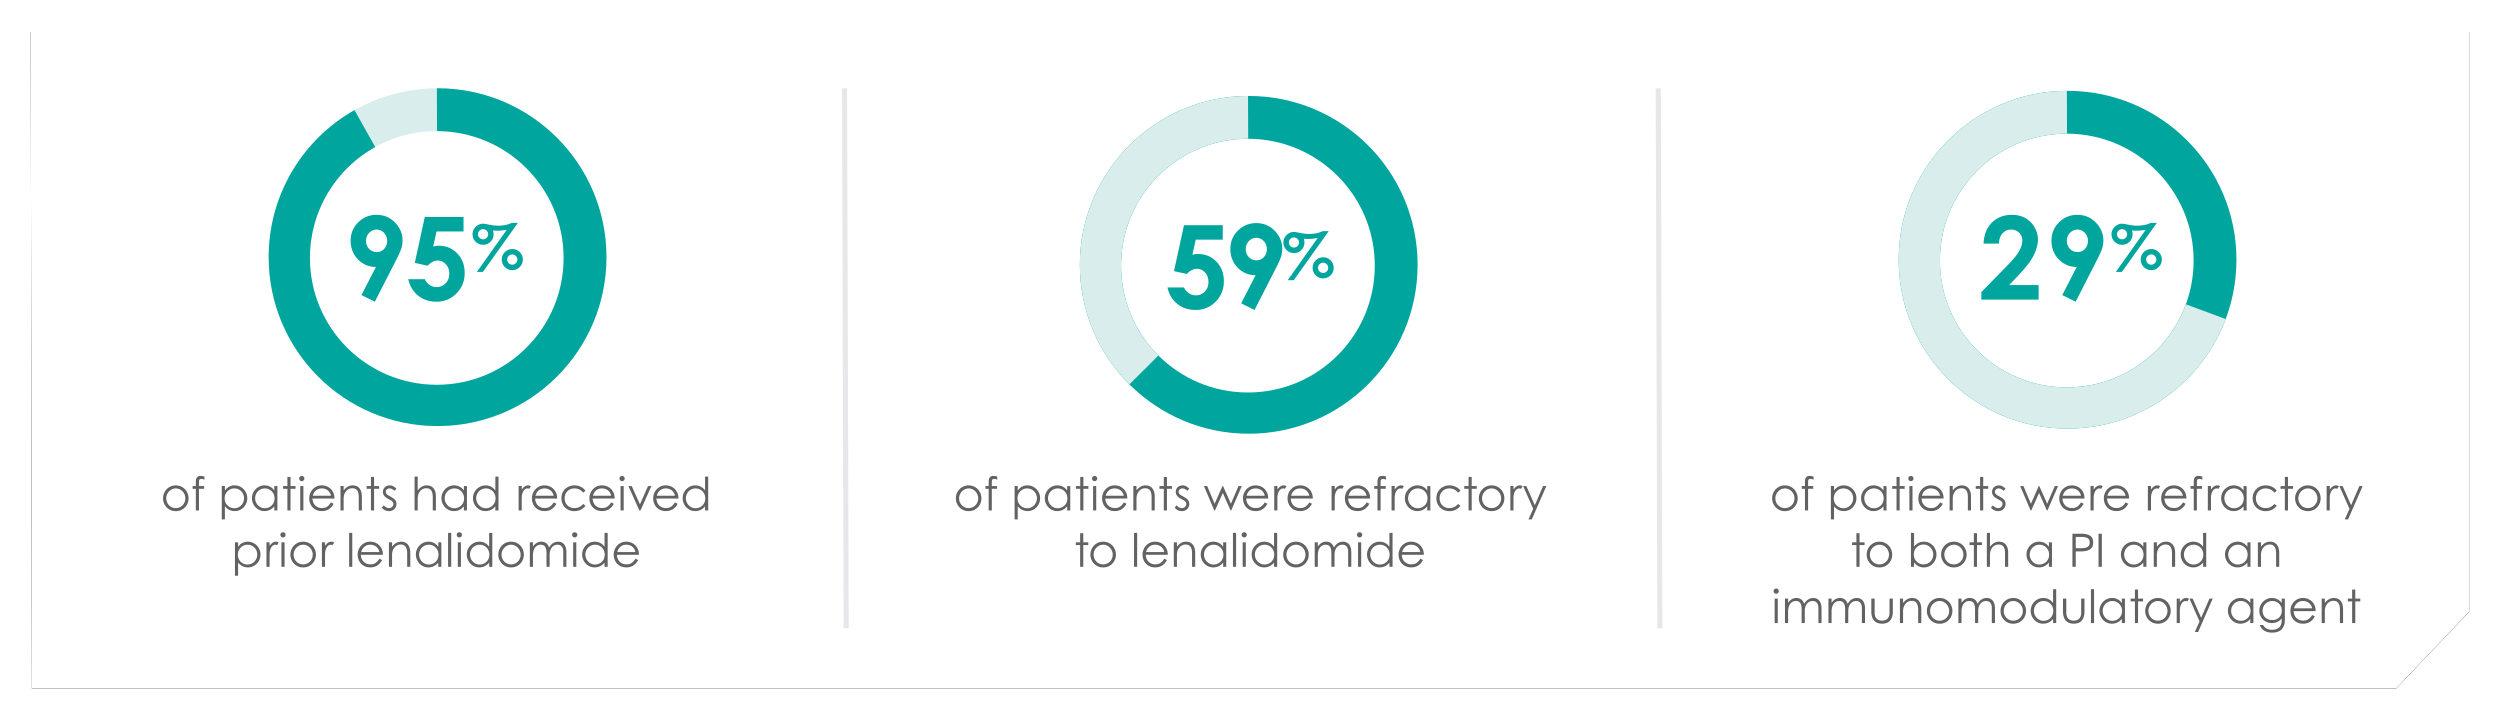 <svg width="977" height="282" viewBox="0 0 977 282" xmlns="http://www.w3.org/2000/svg" xmlns:xlink="http://www.w3.org/1999/xlink">
    <defs>
        <filter x="-1.9%" y="-7%" width="103.8%" height="114%" filterUnits="objectBoundingBox" id="u9m6s56l7a">
            <feOffset in="SourceAlpha" result="shadowOffsetOuter1"/>
            <feGaussianBlur stdDeviation="6" in="shadowOffsetOuter1" result="shadowBlurOuter1"/>
            <feColorMatrix values="0 0 0 0 0 0 0 0 0 0.647 0 0 0 0 0.616 0 0 0 0.35 0" in="shadowBlurOuter1"/>
        </filter>
        <path id="nc4812wthb" d="m952.953 226.562-28.529 30H.454L0 0h952.953z"/>
    </defs>
    <g fill="none" fill-rule="evenodd">
        <g transform="translate(12 12.5)">
            <use fill="#000" filter="url(#u9m6s56l7a)" xlink:href="#nc4812wthb"/>
            <use fill="#FFF" xlink:href="#nc4812wthb"/>
        </g>
        <path stroke="#E6E7E8" stroke-width="2" stroke-linecap="square" d="m330.047 35.5.632 209M648.047 35.5l.632 209"/>
        <g fill="#626262" fill-rule="nonzero">
            <path d="M697.547 199.752c-.936 0-1.785-.225-2.547-.675a4.847 4.847 0 0 1-1.791-1.827 5.018 5.018 0 0 1-.648-2.502c0-.9.216-1.74.648-2.52a4.876 4.876 0 0 1 1.791-1.854c.762-.456 1.611-.684 2.547-.684.936 0 1.785.228 2.547.684a4.876 4.876 0 0 1 1.791 1.854c.432.78.648 1.62.648 2.52 0 .9-.216 1.734-.648 2.502a4.847 4.847 0 0 1-1.791 1.827c-.762.45-1.611.675-2.547.675zm0-1.188a3.672 3.672 0 0 0 3.24-1.899 3.84 3.84 0 0 0 .486-1.899c0-.696-.168-1.341-.504-1.935a3.913 3.913 0 0 0-1.359-1.422 3.465 3.465 0 0 0-1.863-.531c-.672 0-1.293.177-1.863.531a3.913 3.913 0 0 0-1.359 1.422 3.864 3.864 0 0 0-.504 1.935c0 .696.162 1.332.486 1.908a3.713 3.713 0 0 0 1.332 1.377c.564.342 1.2.513 1.908.513zM704.117 191.022v-1.08h1.26v-1.494c0-.552.057-1.005.171-1.359.114-.354.312-.627.594-.819.282-.192.675-.288 1.179-.288.228 0 .453.024.675.072a8 8 0 0 1 .729.198v1.206a6.775 6.775 0 0 0-.567-.207 1.97 1.97 0 0 0-.585-.081c-.312 0-.537.054-.675.162a.68.68 0 0 0-.252.45c-.03.192-.045.48-.045.864v1.296h2.016v1.08h-2.016v8.478h-1.224v-8.478h-1.26zM716.735 189.942v1.746c.468-.66 1.026-1.158 1.674-1.494a4.545 4.545 0 0 1 2.124-.504c.912 0 1.746.228 2.502.684a5.027 5.027 0 0 1 1.791 1.827c.438.762.657 1.593.657 2.493 0 .9-.216 1.737-.648 2.511a4.938 4.938 0 0 1-1.773 1.845 4.706 4.706 0 0 1-2.493.684c-1.524 0-2.802-.624-3.834-1.872v5.13h-1.224v-13.05h1.224zm3.708 8.676c.696 0 1.332-.177 1.908-.531a3.868 3.868 0 0 0 1.368-1.431 3.88 3.88 0 0 0 .504-1.926 3.89 3.89 0 0 0-.486-1.908 3.745 3.745 0 0 0-1.359-1.413 3.651 3.651 0 0 0-1.935-.531c-.708 0-1.35.171-1.926.513a3.768 3.768 0 0 0-1.368 1.395c-.336.588-.504 1.248-.504 1.98 0 .768.177 1.443.531 2.025a3.696 3.696 0 0 0 1.404 1.35 3.827 3.827 0 0 0 1.863.477zM732.197 199.734a4.66 4.66 0 0 1-2.484-.684 4.961 4.961 0 0 1-1.764-1.845 5.068 5.068 0 0 1-.648-2.511c0-.9.219-1.731.657-2.493a5.027 5.027 0 0 1 1.791-1.827 4.72 4.72 0 0 1 2.484-.684c.78 0 1.494.168 2.142.504.648.336 1.206.834 1.674 1.494v-1.746h1.206v9.558h-1.206v-1.638c-.516.624-1.098 1.092-1.746 1.404a4.79 4.79 0 0 1-2.106.468zm.126-1.116c.66 0 1.284-.159 1.872-.477a3.677 3.677 0 0 0 1.413-1.35c.354-.582.531-1.257.531-2.025 0-.732-.168-1.392-.504-1.98a3.768 3.768 0 0 0-1.368-1.395 3.701 3.701 0 0 0-1.926-.513c-.708 0-1.353.177-1.935.531a3.745 3.745 0 0 0-1.359 1.413 3.89 3.89 0 0 0-.486 1.908c0 .684.165 1.323.495 1.917.33.594.783 1.071 1.359 1.431.576.36 1.212.54 1.908.54zM741.161 191.022h-1.692v-1.08h1.692v-3.564h1.224v3.564h1.962v1.08h-1.962v8.478h-1.224zM746.777 188.034a.956.956 0 0 1-.711-.306 1 1 0 0 1-.297-.72c0-.288.099-.528.297-.72a.985.985 0 0 1 .711-.288 1 1 0 0 1 .72.297.956.956 0 0 1 .306.711.985.985 0 0 1-.306.72.985.985 0 0 1-.72.306zm-.594 1.908h1.224v9.558h-1.224v-9.558zM754.679 199.734c-1.032 0-1.923-.225-2.673-.675a4.513 4.513 0 0 1-1.719-1.818 5.325 5.325 0 0 1-.594-2.493c0-.876.204-1.701.612-2.475a4.865 4.865 0 0 1 1.737-1.872c.75-.474 1.605-.711 2.565-.711.924 0 1.764.216 2.52.648a4.67 4.67 0 0 1 1.782 1.8c.432.768.648 1.632.648 2.592v.09h-8.604c.024.732.195 1.38.513 1.944a3.391 3.391 0 0 0 1.305 1.314c.552.312 1.188.468 1.908.468.852 0 1.548-.198 2.088-.594.54-.396 1.02-.936 1.44-1.62l1.026.54c-.468.9-1.089 1.602-1.863 2.106-.774.504-1.671.756-2.691.756zm3.528-5.994c-.24-.948-.681-1.662-1.323-2.142-.642-.48-1.395-.72-2.259-.72-.876 0-1.617.237-2.223.711-.606.474-1.047 1.191-1.323 2.151h7.128zM763.139 189.942v1.71c.996-1.308 2.19-1.962 3.582-1.962.708 0 1.329.165 1.863.495.534.33.948.828 1.242 1.494.294.666.441 1.485.441 2.457v5.364h-1.224v-5.202c0-1.164-.201-2.037-.603-2.619-.402-.582-1.053-.873-1.953-.873-.588 0-1.137.162-1.647.486-.51.324-.921.795-1.233 1.413-.312.618-.468 1.353-.468 2.205v4.59h-1.224v-9.558h1.224zM773.813 191.022h-1.692v-1.08h1.692v-3.564h1.224v3.564h1.962v1.08h-1.962v8.478h-1.224zM780.887 199.752c-.54 0-1.062-.12-1.566-.36a3.453 3.453 0 0 1-1.26-1.008l.774-.882c.636.708 1.302 1.062 1.998 1.062.312 0 .603-.069.873-.207.27-.138.486-.33.648-.576.162-.246.243-.513.243-.801 0-.324-.081-.6-.243-.828-.162-.228-.423-.438-.783-.63a22.927 22.927 0 0 1-1.728-1.008 3.507 3.507 0 0 1-.972-.954c-.252-.372-.378-.816-.378-1.332 0-.492.117-.93.351-1.314.234-.384.552-.684.954-.9a2.75 2.75 0 0 1 1.323-.324c.492 0 .948.108 1.368.324.42.216.846.54 1.278.972l-.792.81a3.947 3.947 0 0 0-.927-.684 2.168 2.168 0 0 0-.999-.234c-.264 0-.504.057-.72.171-.216.114-.39.267-.522.459a1.117 1.117 0 0 0-.198.648c0 .324.096.606.288.846.192.24.486.468.882.684.768.42 1.347.765 1.737 1.035.39.27.696.579.918.927.222.348.333.774.333 1.278s-.12.972-.36 1.404c-.24.432-.579.777-1.017 1.035-.438.258-.939.387-1.503.387zM803.009 189.942h1.278l-4.14 9.558h-.234l-3.042-6.858-3.06 6.858h-.252l-4.068-9.558h1.278l2.916 6.93 3.06-6.93h.216l3.078 6.93zM809.741 199.734c-1.032 0-1.923-.225-2.673-.675a4.513 4.513 0 0 1-1.719-1.818 5.325 5.325 0 0 1-.594-2.493c0-.876.204-1.701.612-2.475a4.865 4.865 0 0 1 1.737-1.872c.75-.474 1.605-.711 2.565-.711.924 0 1.764.216 2.52.648a4.67 4.67 0 0 1 1.782 1.8c.432.768.648 1.632.648 2.592v.09h-8.604c.024.732.195 1.38.513 1.944a3.391 3.391 0 0 0 1.305 1.314c.552.312 1.188.468 1.908.468.852 0 1.548-.198 2.088-.594.54-.396 1.02-.936 1.44-1.62l1.026.54c-.468.9-1.089 1.602-1.863 2.106-.774.504-1.671.756-2.691.756zm3.528-5.994c-.24-.948-.681-1.662-1.323-2.142-.642-.48-1.395-.72-2.259-.72-.876 0-1.617.237-2.223.711-.606.474-1.047 1.191-1.323 2.151h7.128zM818.201 189.942v1.386c.372-.54.759-.948 1.161-1.224a2.26 2.26 0 0 1 1.305-.414c.228 0 .429.027.603.081.174.054.339.135.495.243l-.648 1.044c-.24-.12-.456-.18-.648-.18-.432 0-.819.159-1.161.477-.342.318-.612.765-.81 1.341-.198.576-.297 1.236-.297 1.98v4.824h-1.224v-9.558h1.224zM827.165 199.734c-1.032 0-1.923-.225-2.673-.675a4.513 4.513 0 0 1-1.719-1.818 5.325 5.325 0 0 1-.594-2.493c0-.876.204-1.701.612-2.475a4.865 4.865 0 0 1 1.737-1.872c.75-.474 1.605-.711 2.565-.711.924 0 1.764.216 2.52.648a4.67 4.67 0 0 1 1.782 1.8c.432.768.648 1.632.648 2.592v.09h-8.604c.024.732.195 1.38.513 1.944a3.391 3.391 0 0 0 1.305 1.314c.552.312 1.188.468 1.908.468.852 0 1.548-.198 2.088-.594.54-.396 1.02-.936 1.44-1.62l1.026.54c-.468.9-1.089 1.602-1.863 2.106-.774.504-1.671.756-2.691.756zm3.528-5.994c-.24-.948-.681-1.662-1.323-2.142-.642-.48-1.395-.72-2.259-.72-.876 0-1.617.237-2.223.711-.606.474-1.047 1.191-1.323 2.151h7.128zM840.611 189.942v1.386c.372-.54.759-.948 1.161-1.224a2.26 2.26 0 0 1 1.305-.414c.228 0 .429.027.603.081.174.054.339.135.495.243l-.648 1.044c-.24-.12-.456-.18-.648-.18-.432 0-.819.159-1.161.477-.342.318-.612.765-.81 1.341-.198.576-.297 1.236-.297 1.98v4.824h-1.224v-9.558h1.224zM849.575 199.734c-1.032 0-1.923-.225-2.673-.675a4.513 4.513 0 0 1-1.719-1.818 5.325 5.325 0 0 1-.594-2.493c0-.876.204-1.701.612-2.475a4.865 4.865 0 0 1 1.737-1.872c.75-.474 1.605-.711 2.565-.711.924 0 1.764.216 2.52.648a4.67 4.67 0 0 1 1.782 1.8c.432.768.648 1.632.648 2.592v.09h-8.604c.024.732.195 1.38.513 1.944a3.391 3.391 0 0 0 1.305 1.314c.552.312 1.188.468 1.908.468.852 0 1.548-.198 2.088-.594.54-.396 1.02-.936 1.44-1.62l1.026.54c-.468.9-1.089 1.602-1.863 2.106-.774.504-1.671.756-2.691.756zm3.528-5.994c-.24-.948-.681-1.662-1.323-2.142-.642-.48-1.395-.72-2.259-.72-.876 0-1.617.237-2.223.711-.606.474-1.047 1.191-1.323 2.151h7.128zM856.055 191.022v-1.08h1.26v-1.494c0-.552.057-1.005.171-1.359.114-.354.312-.627.594-.819.282-.192.675-.288 1.179-.288.228 0 .453.024.675.072a8 8 0 0 1 .729.198v1.206a6.775 6.775 0 0 0-.567-.207 1.97 1.97 0 0 0-.585-.081c-.312 0-.537.054-.675.162a.68.68 0 0 0-.252.45c-.03.192-.045.48-.045.864v1.296h2.016v1.08h-2.016v8.478h-1.224v-8.478h-1.26zM864.047 189.942v1.386c.372-.54.759-.948 1.161-1.224a2.26 2.26 0 0 1 1.305-.414c.228 0 .429.027.603.081.174.054.339.135.495.243l-.648 1.044c-.24-.12-.456-.18-.648-.18-.432 0-.819.159-1.161.477-.342.318-.612.765-.81 1.341-.198.576-.297 1.236-.297 1.98v4.824h-1.224v-9.558h1.224zM872.921 199.734a4.66 4.66 0 0 1-2.484-.684 4.961 4.961 0 0 1-1.764-1.845 5.068 5.068 0 0 1-.648-2.511c0-.9.219-1.731.657-2.493a5.027 5.027 0 0 1 1.791-1.827 4.72 4.72 0 0 1 2.484-.684c.78 0 1.494.168 2.142.504.648.336 1.206.834 1.674 1.494v-1.746h1.206v9.558h-1.206v-1.638c-.516.624-1.098 1.092-1.746 1.404a4.79 4.79 0 0 1-2.106.468zm.126-1.116c.66 0 1.284-.159 1.872-.477a3.677 3.677 0 0 0 1.413-1.35c.354-.582.531-1.257.531-2.025 0-.732-.168-1.392-.504-1.98a3.768 3.768 0 0 0-1.368-1.395 3.701 3.701 0 0 0-1.926-.513c-.708 0-1.353.177-1.935.531a3.745 3.745 0 0 0-1.359 1.413 3.89 3.89 0 0 0-.486 1.908c0 .684.165 1.323.495 1.917.33.594.783 1.071 1.359 1.431.576.36 1.212.54 1.908.54zM885.395 199.752c-.972 0-1.842-.222-2.61-.666a4.762 4.762 0 0 1-1.8-1.818c-.432-.768-.648-1.62-.648-2.556 0-.948.219-1.803.657-2.565a4.745 4.745 0 0 1 1.827-1.8c.78-.438 1.65-.657 2.61-.657.912 0 1.743.183 2.493.549.75.366 1.353.873 1.809 1.521l-.9.774c-.456-.552-.963-.966-1.521-1.242-.558-.276-1.203-.414-1.935-.414-.72 0-1.365.168-1.935.504-.57.336-1.02.795-1.35 1.377a3.89 3.89 0 0 0-.495 1.953c0 .744.162 1.41.486 1.998a3.427 3.427 0 0 0 1.359 1.368 3.946 3.946 0 0 0 1.953.486c1.392 0 2.538-.54 3.438-1.62l.918.72a5.417 5.417 0 0 1-1.881 1.539c-.738.366-1.563.549-2.475.549zM892.919 191.022h-1.692v-1.08h1.692v-3.564h1.224v3.564h1.962v1.08h-1.962v8.478h-1.224zM901.919 199.752c-.936 0-1.785-.225-2.547-.675a4.847 4.847 0 0 1-1.791-1.827 5.018 5.018 0 0 1-.648-2.502c0-.9.216-1.74.648-2.52a4.876 4.876 0 0 1 1.791-1.854c.762-.456 1.611-.684 2.547-.684.936 0 1.785.228 2.547.684a4.876 4.876 0 0 1 1.791 1.854c.432.78.648 1.62.648 2.52 0 .9-.216 1.734-.648 2.502a4.847 4.847 0 0 1-1.791 1.827c-.762.45-1.611.675-2.547.675zm0-1.188a3.672 3.672 0 0 0 3.24-1.899 3.84 3.84 0 0 0 .486-1.899c0-.696-.168-1.341-.504-1.935a3.913 3.913 0 0 0-1.359-1.422 3.465 3.465 0 0 0-1.863-.531c-.672 0-1.293.177-1.863.531a3.913 3.913 0 0 0-1.359 1.422 3.864 3.864 0 0 0-.504 1.935c0 .696.162 1.332.486 1.908a3.713 3.713 0 0 0 1.332 1.377c.564.342 1.2.513 1.908.513zM910.469 189.942v1.386c.372-.54.759-.948 1.161-1.224a2.26 2.26 0 0 1 1.305-.414c.228 0 .429.027.603.081.174.054.339.135.495.243l-.648 1.044c-.24-.12-.456-.18-.648-.18-.432 0-.819.159-1.161.477-.342.318-.612.765-.81 1.341-.198.576-.297 1.236-.297 1.98v4.824h-1.224v-9.558h1.224zM922.043 189.942h1.278l-5.706 13.05h-1.296l1.854-4.14-3.942-8.91h1.26l3.312 7.506zM725.483 213.022h-1.692v-1.08h1.692v-3.564h1.224v3.564h1.962v1.08h-1.962v8.478h-1.224zM734.483 221.752c-.936 0-1.785-.225-2.547-.675a4.847 4.847 0 0 1-1.791-1.827 5.018 5.018 0 0 1-.648-2.502c0-.9.216-1.74.648-2.52a4.876 4.876 0 0 1 1.791-1.854c.762-.456 1.611-.684 2.547-.684.936 0 1.785.228 2.547.684a4.876 4.876 0 0 1 1.791 1.854c.432.78.648 1.62.648 2.52 0 .9-.216 1.734-.648 2.502a4.847 4.847 0 0 1-1.791 1.827c-.762.45-1.611.675-2.547.675zm0-1.188a3.672 3.672 0 0 0 3.24-1.899 3.84 3.84 0 0 0 .486-1.899c0-.696-.168-1.341-.504-1.935a3.913 3.913 0 0 0-1.359-1.422 3.465 3.465 0 0 0-1.863-.531c-.672 0-1.293.177-1.863.531a3.913 3.913 0 0 0-1.359 1.422 3.864 3.864 0 0 0-.504 1.935c0 .696.162 1.332.486 1.908a3.713 3.713 0 0 0 1.332 1.377c.564.342 1.2.513 1.908.513zM751.817 221.752c-1.548 0-2.814-.672-3.798-2.016v1.764h-1.224v-13.248h1.224v5.328c1.044-1.26 2.322-1.89 3.834-1.89.912 0 1.743.228 2.493.684a4.938 4.938 0 0 1 1.773 1.845c.432.774.648 1.611.648 2.511a4.98 4.98 0 0 1-.657 2.493 4.985 4.985 0 0 1-1.791 1.845 4.752 4.752 0 0 1-2.502.684zm-.09-1.188c.72 0 1.368-.177 1.944-.531a3.748 3.748 0 0 0 1.35-1.422 3.941 3.941 0 0 0 .486-1.917 3.83 3.83 0 0 0-.504-1.917 3.96 3.96 0 0 0-1.368-1.431 3.529 3.529 0 0 0-1.908-.54c-.66 0-1.281.156-1.863.468a3.609 3.609 0 0 0-1.404 1.35c-.354.588-.531 1.266-.531 2.034 0 .732.165 1.395.495 1.989.33.594.786 1.062 1.368 1.404a3.749 3.749 0 0 0 1.935.513zM763.571 221.752c-.936 0-1.785-.225-2.547-.675a4.847 4.847 0 0 1-1.791-1.827 5.018 5.018 0 0 1-.648-2.502c0-.9.216-1.74.648-2.52a4.876 4.876 0 0 1 1.791-1.854c.762-.456 1.611-.684 2.547-.684.936 0 1.785.228 2.547.684a4.876 4.876 0 0 1 1.791 1.854c.432.78.648 1.62.648 2.52 0 .9-.216 1.734-.648 2.502a4.847 4.847 0 0 1-1.791 1.827c-.762.45-1.611.675-2.547.675zm0-1.188a3.672 3.672 0 0 0 3.24-1.899 3.84 3.84 0 0 0 .486-1.899c0-.696-.168-1.341-.504-1.935a3.913 3.913 0 0 0-1.359-1.422 3.465 3.465 0 0 0-1.863-.531c-.672 0-1.293.177-1.863.531a3.913 3.913 0 0 0-1.359 1.422 3.864 3.864 0 0 0-.504 1.935c0 .696.162 1.332.486 1.908a3.713 3.713 0 0 0 1.332 1.377c.564.342 1.2.513 1.908.513zM771.383 213.022h-1.692v-1.08h1.692v-3.564h1.224v3.564h1.962v1.08h-1.962v8.478h-1.224zM777.683 208.252v5.4c.504-.648 1.05-1.137 1.638-1.467a3.904 3.904 0 0 1 1.944-.495c.696 0 1.311.162 1.845.486.534.324.948.81 1.242 1.458.294.648.441 1.44.441 2.376v5.49h-1.224v-5.202c0-1.164-.198-2.037-.594-2.619-.396-.582-1.044-.873-1.944-.873a3.01 3.01 0 0 0-1.737.522c-.51.348-.906.834-1.188 1.458-.282.624-.423 1.338-.423 2.142v4.572h-1.224v-13.248h1.224zM796.853 221.734a4.66 4.66 0 0 1-2.484-.684 4.961 4.961 0 0 1-1.764-1.845 5.068 5.068 0 0 1-.648-2.511c0-.9.219-1.731.657-2.493a5.027 5.027 0 0 1 1.791-1.827 4.72 4.72 0 0 1 2.484-.684c.78 0 1.494.168 2.142.504.648.336 1.206.834 1.674 1.494v-1.746h1.206v9.558h-1.206v-1.638c-.516.624-1.098 1.092-1.746 1.404a4.79 4.79 0 0 1-2.106.468zm.126-1.116c.66 0 1.284-.159 1.872-.477a3.677 3.677 0 0 0 1.413-1.35c.354-.582.531-1.257.531-2.025 0-.732-.168-1.392-.504-1.98a3.768 3.768 0 0 0-1.368-1.395 3.701 3.701 0 0 0-1.926-.513c-.708 0-1.353.177-1.935.531a3.745 3.745 0 0 0-1.359 1.413 3.89 3.89 0 0 0-.486 1.908c0 .684.165 1.323.495 1.917.33.594.783 1.071 1.359 1.431.576.36 1.212.54 1.908.54zM813.395 208.576c1.428 0 2.553.252 3.375.756.822.504 1.233 1.398 1.233 2.682 0 1.308-.429 2.214-1.287 2.718-.858.504-2.001.756-3.429.756h-2.088v6.012h-1.296v-12.924h3.492zm-.054 5.652c.696 0 1.284-.063 1.764-.189s.858-.351 1.134-.675c.276-.324.414-.774.414-1.35 0-.816-.279-1.383-.837-1.701-.558-.318-1.335-.477-2.331-.477h-2.286v4.392h2.142zM820.109 208.576h1.296V221.5h-1.296zM833.753 221.734a4.66 4.66 0 0 1-2.484-.684 4.961 4.961 0 0 1-1.764-1.845 5.068 5.068 0 0 1-.648-2.511c0-.9.219-1.731.657-2.493a5.027 5.027 0 0 1 1.791-1.827 4.72 4.72 0 0 1 2.484-.684c.78 0 1.494.168 2.142.504.648.336 1.206.834 1.674 1.494v-1.746h1.206v9.558h-1.206v-1.638c-.516.624-1.098 1.092-1.746 1.404a4.79 4.79 0 0 1-2.106.468zm.126-1.116c.66 0 1.284-.159 1.872-.477a3.677 3.677 0 0 0 1.413-1.35c.354-.582.531-1.257.531-2.025 0-.732-.168-1.392-.504-1.98a3.768 3.768 0 0 0-1.368-1.395 3.701 3.701 0 0 0-1.926-.513c-.708 0-1.353.177-1.935.531a3.745 3.745 0 0 0-1.359 1.413 3.89 3.89 0 0 0-.486 1.908c0 .684.165 1.323.495 1.917.33.594.783 1.071 1.359 1.431.576.36 1.212.54 1.908.54zM842.915 211.942v1.71c.996-1.308 2.19-1.962 3.582-1.962.708 0 1.329.165 1.863.495.534.33.948.828 1.242 1.494.294.666.441 1.485.441 2.457v5.364h-1.224v-5.202c0-1.164-.201-2.037-.603-2.619-.402-.582-1.053-.873-1.953-.873-.588 0-1.137.162-1.647.486-.51.324-.921.795-1.233 1.413-.312.618-.468 1.353-.468 2.205v4.59h-1.224v-9.558h1.224zM857.117 221.734a4.66 4.66 0 0 1-2.484-.684 4.961 4.961 0 0 1-1.764-1.845 5.068 5.068 0 0 1-.648-2.511c0-.9.219-1.731.657-2.493a5.027 5.027 0 0 1 1.791-1.827 4.72 4.72 0 0 1 2.484-.684c.78 0 1.494.168 2.142.504.648.336 1.206.834 1.674 1.494v-5.436h1.224V221.5h-1.224v-1.638c-.516.624-1.098 1.092-1.746 1.404a4.79 4.79 0 0 1-2.106.468zm.126-1.116c.66 0 1.281-.159 1.863-.477a3.696 3.696 0 0 0 1.404-1.35c.354-.582.531-1.257.531-2.025 0-.732-.165-1.392-.495-1.98a3.7 3.7 0 0 0-3.285-1.908c-.708 0-1.353.177-1.935.531a3.745 3.745 0 0 0-1.359 1.413 3.89 3.89 0 0 0-.486 1.908c0 .684.165 1.323.495 1.917.33.594.783 1.071 1.359 1.431.576.36 1.212.54 1.908.54zM874.433 221.734a4.66 4.66 0 0 1-2.484-.684 4.961 4.961 0 0 1-1.764-1.845 5.068 5.068 0 0 1-.648-2.511c0-.9.219-1.731.657-2.493a5.027 5.027 0 0 1 1.791-1.827 4.72 4.72 0 0 1 2.484-.684c.78 0 1.494.168 2.142.504.648.336 1.206.834 1.674 1.494v-1.746h1.206v9.558h-1.206v-1.638c-.516.624-1.098 1.092-1.746 1.404a4.79 4.79 0 0 1-2.106.468zm.126-1.116c.66 0 1.284-.159 1.872-.477a3.677 3.677 0 0 0 1.413-1.35c.354-.582.531-1.257.531-2.025 0-.732-.168-1.392-.504-1.98a3.768 3.768 0 0 0-1.368-1.395 3.701 3.701 0 0 0-1.926-.513c-.708 0-1.353.177-1.935.531a3.745 3.745 0 0 0-1.359 1.413 3.89 3.89 0 0 0-.486 1.908c0 .684.165 1.323.495 1.917.33.594.783 1.071 1.359 1.431.576.36 1.212.54 1.908.54zM883.595 211.942v1.71c.996-1.308 2.19-1.962 3.582-1.962.708 0 1.329.165 1.863.495.534.33.948.828 1.242 1.494.294.666.441 1.485.441 2.457v5.364h-1.224v-5.202c0-1.164-.201-2.037-.603-2.619-.402-.582-1.053-.873-1.953-.873-.588 0-1.137.162-1.647.486-.51.324-.921.795-1.233 1.413-.312.618-.468 1.353-.468 2.205v4.59h-1.224v-9.558h1.224zM694.127 232.034a.956.956 0 0 1-.711-.306 1 1 0 0 1-.297-.72c0-.288.099-.528.297-.72a.985.985 0 0 1 .711-.288 1 1 0 0 1 .72.297.956.956 0 0 1 .306.711.985.985 0 0 1-.306.72.985.985 0 0 1-.72.306zm-.594 1.908h1.224v9.558h-1.224v-9.558zM698.789 233.942v1.638c.432-.624.918-1.095 1.458-1.413a3.515 3.515 0 0 1 1.818-.477c.732 0 1.353.192 1.863.576.51.384.897.96 1.161 1.728.42-.756.933-1.329 1.539-1.719a3.573 3.573 0 0 1 1.971-.585c.66 0 1.236.156 1.728.468.492.312.87.78 1.134 1.404.264.624.396 1.38.396 2.268v5.67h-1.224v-5.922c0-.84-.189-1.5-.567-1.98-.378-.48-.945-.72-1.701-.72-.6 0-1.134.165-1.602.495-.468.33-.828.792-1.08 1.386-.252.594-.378 1.275-.378 2.043v4.698h-1.224v-5.31c0-1.104-.171-1.932-.513-2.484-.342-.552-.921-.828-1.737-.828-.624 0-1.164.168-1.62.504-.456.336-.807.813-1.053 1.431-.246.618-.369 1.341-.369 2.169v4.518h-1.224v-9.558h1.224zM715.781 233.942v1.638c.432-.624.918-1.095 1.458-1.413a3.515 3.515 0 0 1 1.818-.477c.732 0 1.353.192 1.863.576.51.384.897.96 1.161 1.728.42-.756.933-1.329 1.539-1.719a3.573 3.573 0 0 1 1.971-.585c.66 0 1.236.156 1.728.468.492.312.87.78 1.134 1.404.264.624.396 1.38.396 2.268v5.67h-1.224v-5.922c0-.84-.189-1.5-.567-1.98-.378-.48-.945-.72-1.701-.72-.6 0-1.134.165-1.602.495-.468.33-.828.792-1.08 1.386-.252.594-.378 1.275-.378 2.043v4.698h-1.224v-5.31c0-1.104-.171-1.932-.513-2.484-.342-.552-.921-.828-1.737-.828-.624 0-1.164.168-1.62.504-.456.336-.807.813-1.053 1.431-.246.618-.369 1.341-.369 2.169v4.518h-1.224v-9.558h1.224zM735.527 243.734c-1.38 0-2.427-.408-3.141-1.224-.714-.816-1.071-2.022-1.071-3.618v-4.95h1.296v5.454c0 1.044.258 1.83.774 2.358s1.23.792 2.142.792c.636 0 1.17-.129 1.602-.387.432-.258.756-.618.972-1.08.216-.462.324-.993.324-1.593v-5.544h1.296v4.95c0 1.608-.354 2.817-1.062 3.627-.708.81-1.752 1.215-3.132 1.215zM743.717 233.942v1.71c.996-1.308 2.19-1.962 3.582-1.962.708 0 1.329.165 1.863.495.534.33.948.828 1.242 1.494.294.666.441 1.485.441 2.457v5.364h-1.224v-5.202c0-1.164-.201-2.037-.603-2.619-.402-.582-1.053-.873-1.953-.873-.588 0-1.137.162-1.647.486-.51.324-.921.795-1.233 1.413-.312.618-.468 1.353-.468 2.205v4.59h-1.224v-9.558h1.224zM758.009 243.752c-.936 0-1.785-.225-2.547-.675a4.847 4.847 0 0 1-1.791-1.827 5.018 5.018 0 0 1-.648-2.502c0-.9.216-1.74.648-2.52a4.876 4.876 0 0 1 1.791-1.854c.762-.456 1.611-.684 2.547-.684.936 0 1.785.228 2.547.684a4.876 4.876 0 0 1 1.791 1.854c.432.78.648 1.62.648 2.52 0 .9-.216 1.734-.648 2.502a4.847 4.847 0 0 1-1.791 1.827c-.762.45-1.611.675-2.547.675zm0-1.188a3.672 3.672 0 0 0 3.24-1.899 3.84 3.84 0 0 0 .486-1.899c0-.696-.168-1.341-.504-1.935a3.913 3.913 0 0 0-1.359-1.422 3.465 3.465 0 0 0-1.863-.531c-.672 0-1.293.177-1.863.531a3.913 3.913 0 0 0-1.359 1.422 3.864 3.864 0 0 0-.504 1.935c0 .696.162 1.332.486 1.908a3.713 3.713 0 0 0 1.332 1.377c.564.342 1.2.513 1.908.513zM766.559 233.942v1.638c.432-.624.918-1.095 1.458-1.413a3.515 3.515 0 0 1 1.818-.477c.732 0 1.353.192 1.863.576.51.384.897.96 1.161 1.728.42-.756.933-1.329 1.539-1.719a3.573 3.573 0 0 1 1.971-.585c.66 0 1.236.156 1.728.468.492.312.87.78 1.134 1.404.264.624.396 1.38.396 2.268v5.67h-1.224v-5.922c0-.84-.189-1.5-.567-1.98-.378-.48-.945-.72-1.701-.72-.6 0-1.134.165-1.602.495-.468.33-.828.792-1.08 1.386-.252.594-.378 1.275-.378 2.043v4.698h-1.224v-5.31c0-1.104-.171-1.932-.513-2.484-.342-.552-.921-.828-1.737-.828-.624 0-1.164.168-1.62.504-.456.336-.807.813-1.053 1.431-.246.618-.369 1.341-.369 2.169v4.518h-1.224v-9.558h1.224zM786.791 243.752c-.936 0-1.785-.225-2.547-.675a4.847 4.847 0 0 1-1.791-1.827 5.018 5.018 0 0 1-.648-2.502c0-.9.216-1.74.648-2.52a4.876 4.876 0 0 1 1.791-1.854c.762-.456 1.611-.684 2.547-.684.936 0 1.785.228 2.547.684a4.876 4.876 0 0 1 1.791 1.854c.432.78.648 1.62.648 2.52 0 .9-.216 1.734-.648 2.502a4.847 4.847 0 0 1-1.791 1.827c-.762.45-1.611.675-2.547.675zm0-1.188a3.672 3.672 0 0 0 3.24-1.899 3.84 3.84 0 0 0 .486-1.899c0-.696-.168-1.341-.504-1.935a3.913 3.913 0 0 0-1.359-1.422 3.465 3.465 0 0 0-1.863-.531c-.672 0-1.293.177-1.863.531a3.913 3.913 0 0 0-1.359 1.422 3.864 3.864 0 0 0-.504 1.935c0 .696.162 1.332.486 1.908a3.713 3.713 0 0 0 1.332 1.377c.564.342 1.2.513 1.908.513zM798.491 243.734a4.66 4.66 0 0 1-2.484-.684 4.961 4.961 0 0 1-1.764-1.845 5.068 5.068 0 0 1-.648-2.511c0-.9.219-1.731.657-2.493a5.027 5.027 0 0 1 1.791-1.827 4.72 4.72 0 0 1 2.484-.684c.78 0 1.494.168 2.142.504.648.336 1.206.834 1.674 1.494v-5.436h1.224V243.5h-1.224v-1.638c-.516.624-1.098 1.092-1.746 1.404a4.79 4.79 0 0 1-2.106.468zm.126-1.116c.66 0 1.281-.159 1.863-.477a3.696 3.696 0 0 0 1.404-1.35c.354-.582.531-1.257.531-2.025 0-.732-.165-1.392-.495-1.98a3.7 3.7 0 0 0-3.285-1.908c-.708 0-1.353.177-1.935.531a3.745 3.745 0 0 0-1.359 1.413 3.89 3.89 0 0 0-.486 1.908c0 .684.165 1.323.495 1.917.33.594.783 1.071 1.359 1.431.576.36 1.212.54 1.908.54zM810.425 243.734c-1.38 0-2.427-.408-3.141-1.224-.714-.816-1.071-2.022-1.071-3.618v-4.95h1.296v5.454c0 1.044.258 1.83.774 2.358s1.23.792 2.142.792c.636 0 1.17-.129 1.602-.387.432-.258.756-.618.972-1.08.216-.462.324-.993.324-1.593v-5.544h1.296v4.95c0 1.608-.354 2.817-1.062 3.627-.708.81-1.752 1.215-3.132 1.215zM818.363 230.252V243.5h-1.224v-13.248zM825.365 243.734a4.66 4.66 0 0 1-2.484-.684 4.961 4.961 0 0 1-1.764-1.845 5.068 5.068 0 0 1-.648-2.511c0-.9.219-1.731.657-2.493a5.027 5.027 0 0 1 1.791-1.827 4.72 4.72 0 0 1 2.484-.684c.78 0 1.494.168 2.142.504.648.336 1.206.834 1.674 1.494v-1.746h1.206v9.558h-1.206v-1.638c-.516.624-1.098 1.092-1.746 1.404a4.79 4.79 0 0 1-2.106.468zm.126-1.116c.66 0 1.284-.159 1.872-.477a3.677 3.677 0 0 0 1.413-1.35c.354-.582.531-1.257.531-2.025 0-.732-.168-1.392-.504-1.98a3.768 3.768 0 0 0-1.368-1.395 3.701 3.701 0 0 0-1.926-.513c-.708 0-1.353.177-1.935.531a3.745 3.745 0 0 0-1.359 1.413 3.89 3.89 0 0 0-.486 1.908c0 .684.165 1.323.495 1.917.33.594.783 1.071 1.359 1.431.576.36 1.212.54 1.908.54zM834.329 235.022h-1.692v-1.08h1.692v-3.564h1.224v3.564h1.962v1.08h-1.962v8.478h-1.224zM843.329 243.752c-.936 0-1.785-.225-2.547-.675a4.847 4.847 0 0 1-1.791-1.827 5.018 5.018 0 0 1-.648-2.502c0-.9.216-1.74.648-2.52a4.876 4.876 0 0 1 1.791-1.854c.762-.456 1.611-.684 2.547-.684.936 0 1.785.228 2.547.684a4.876 4.876 0 0 1 1.791 1.854c.432.78.648 1.62.648 2.52 0 .9-.216 1.734-.648 2.502a4.847 4.847 0 0 1-1.791 1.827c-.762.45-1.611.675-2.547.675zm0-1.188a3.672 3.672 0 0 0 3.24-1.899 3.84 3.84 0 0 0 .486-1.899c0-.696-.168-1.341-.504-1.935a3.913 3.913 0 0 0-1.359-1.422 3.465 3.465 0 0 0-1.863-.531c-.672 0-1.293.177-1.863.531a3.913 3.913 0 0 0-1.359 1.422 3.864 3.864 0 0 0-.504 1.935c0 .696.162 1.332.486 1.908a3.713 3.713 0 0 0 1.332 1.377c.564.342 1.2.513 1.908.513zM851.879 233.942v1.386c.372-.54.759-.948 1.161-1.224a2.26 2.26 0 0 1 1.305-.414c.228 0 .429.027.603.081.174.054.339.135.495.243l-.648 1.044c-.24-.12-.456-.18-.648-.18-.432 0-.819.159-1.161.477-.342.318-.612.765-.81 1.341-.198.576-.297 1.236-.297 1.98v4.824h-1.224v-9.558h1.224zM863.453 233.942h1.278l-5.706 13.05h-1.296l1.854-4.14-3.942-8.91h1.26l3.312 7.506zM875.567 243.734a4.66 4.66 0 0 1-2.484-.684 4.961 4.961 0 0 1-1.764-1.845 5.068 5.068 0 0 1-.648-2.511c0-.9.219-1.731.657-2.493a5.027 5.027 0 0 1 1.791-1.827 4.72 4.72 0 0 1 2.484-.684c.78 0 1.494.168 2.142.504.648.336 1.206.834 1.674 1.494v-1.746h1.206v9.558h-1.206v-1.638c-.516.624-1.098 1.092-1.746 1.404a4.79 4.79 0 0 1-2.106.468zm.126-1.116c.66 0 1.284-.159 1.872-.477a3.677 3.677 0 0 0 1.413-1.35c.354-.582.531-1.257.531-2.025 0-.732-.168-1.392-.504-1.98a3.768 3.768 0 0 0-1.368-1.395 3.701 3.701 0 0 0-1.926-.513c-.708 0-1.353.177-1.935.531a3.745 3.745 0 0 0-1.359 1.413 3.89 3.89 0 0 0-.486 1.908c0 .684.165 1.323.495 1.917.33.594.783 1.071 1.359 1.431.576.36 1.212.54 1.908.54zM888.005 247.226c-.888 0-1.65-.117-2.286-.351-.636-.234-1.161-.567-1.575-.999-.414-.432-.771-.972-1.071-1.62h1.332c.36.636.828 1.104 1.404 1.404.576.3 1.284.45 2.124.45 1.2 0 2.124-.303 2.772-.909.648-.606.972-1.503.972-2.691v-.828a4.538 4.538 0 0 1-1.701 1.359 5.048 5.048 0 0 1-2.133.459 4.965 4.965 0 0 1-2.439-.621 4.716 4.716 0 0 1-1.791-1.728c-.444-.738-.666-1.569-.666-2.493 0-.924.228-1.764.684-2.52a5.049 5.049 0 0 1 1.818-1.791 4.703 4.703 0 0 1 2.394-.657c.804 0 1.509.159 2.115.477.606.318 1.179.795 1.719 1.431v-1.656h1.242v8.244c0 1.608-.408 2.85-1.224 3.726-.816.876-2.046 1.314-3.69 1.314zm.072-4.914c.696 0 1.32-.153 1.872-.459a3.362 3.362 0 0 0 1.305-1.287c.318-.552.477-1.194.477-1.926 0-.744-.168-1.401-.504-1.971a3.528 3.528 0 0 0-1.35-1.323 3.731 3.731 0 0 0-1.836-.468 3.8 3.8 0 0 0-1.935.504 3.746 3.746 0 0 0-1.386 1.386 3.83 3.83 0 0 0-.513 1.962c0 .648.15 1.245.45 1.791.3.546.741.981 1.323 1.305.582.324 1.281.486 2.097.486zM900.083 243.734c-1.032 0-1.923-.225-2.673-.675a4.513 4.513 0 0 1-1.719-1.818 5.325 5.325 0 0 1-.594-2.493c0-.876.204-1.701.612-2.475a4.865 4.865 0 0 1 1.737-1.872c.75-.474 1.605-.711 2.565-.711.924 0 1.764.216 2.52.648a4.67 4.67 0 0 1 1.782 1.8c.432.768.648 1.632.648 2.592v.09h-8.604c.024.732.195 1.38.513 1.944a3.391 3.391 0 0 0 1.305 1.314c.552.312 1.188.468 1.908.468.852 0 1.548-.198 2.088-.594.54-.396 1.02-.936 1.44-1.62l1.026.54c-.468.9-1.089 1.602-1.863 2.106-.774.504-1.671.756-2.691.756zm3.528-5.994c-.24-.948-.681-1.662-1.323-2.142-.642-.48-1.395-.72-2.259-.72-.876 0-1.617.237-2.223.711-.606.474-1.047 1.191-1.323 2.151h7.128zM908.543 233.942v1.71c.996-1.308 2.19-1.962 3.582-1.962.708 0 1.329.165 1.863.495.534.33.948.828 1.242 1.494.294.666.441 1.485.441 2.457v5.364h-1.224v-5.202c0-1.164-.201-2.037-.603-2.619-.402-.582-1.053-.873-1.953-.873-.588 0-1.137.162-1.647.486-.51.324-.921.795-1.233 1.413-.312.618-.468 1.353-.468 2.205v4.59h-1.224v-9.558h1.224zM919.217 235.022h-1.692v-1.08h1.692v-3.564h1.224v3.564h1.962v1.08h-1.962v8.478h-1.224z"/>
        </g>
        <path d="M808 35.5c36.45 0 66 29.55 66 66s-29.55 66-66 66-66-29.55-66-66 29.55-66 66-66zm-.31 16.732c-27.38 0-49.577 22.197-49.577 49.578 0 27.38 22.196 49.577 49.577 49.577 27.381 0 49.578-22.196 49.578-49.577 0-27.381-22.197-49.578-49.578-49.578z" fill="#00A59D"/>
        <path d="m807.728 35.5.068 16.733h-.106c-27.38 0-49.577 22.196-49.577 49.577 0 27.38 22.196 49.577 49.577 49.577 21.367 0 39.577-13.516 46.545-32.466l15.577 5.766C860.425 149.7 836.292 167.5 808 167.5c-36.45 0-66-29.55-66-66 0-36.36 29.402-65.853 65.728-66z" fill="#D8EDEC"/>
        <g fill="#00A59D" fill-rule="nonzero">
            <path d="M781.178 95.19h-5.999c.161-3.487 1.256-6.23 3.285-8.229 2.029-2 4.632-3 7.811-3 1.963 0 3.695.415 5.197 1.242 1.501.828 2.702 2.022 3.603 3.582.901 1.56 1.352 3.145 1.352 4.757 0 1.919-.546 3.984-1.637 6.196-1.092 2.212-3.088 4.827-5.988 7.844l-3.625 3.824h11.513v5.69H774.3v-2.944l9.998-10.195c2.417-2.446 4.024-4.413 4.823-5.9.798-1.487 1.197-2.83 1.197-4.032 0-1.245-.414-2.274-1.241-3.087-.828-.813-1.894-1.22-3.197-1.22-1.319 0-2.417.491-3.296 1.473-.88.981-1.348 2.314-1.406 3.999zM811.164 117.91l-5.23-2.593 5.647-10.987c-2.74 0-5.068-.981-6.987-2.944-1.92-1.963-2.879-4.402-2.879-7.317 0-2.827.985-5.218 2.956-7.174 1.97-1.956 4.347-2.933 7.13-2.933 2.915 0 5.343 1.014 7.284 3.043 1.94 2.029 2.911 4.361 2.911 6.998 0 .996-.15 1.996-.45 3-.3 1.003-.993 2.552-2.077 4.647l-8.305 16.26zm.769-19.402c1.142 0 2.102-.418 2.878-1.253.776-.835 1.165-1.868 1.165-3.098 0-1.26-.407-2.314-1.22-3.164-.813-.85-1.761-1.274-2.845-1.274-1.143 0-2.124.42-2.945 1.263-.82.842-1.23 1.893-1.23 3.153 0 1.245.4 2.285 1.197 3.12.799.835 1.798 1.253 3 1.253zM840.536 87.096h2.367l-13.664 19.172h-2.367l11.683-16.465c-.703.118-1.363.206-1.98.264-.617.059-1.187.088-1.71.088-.54 0-1.11-.027-1.712-.082.172.547.258 1.043.258 1.488 0 1.14-.397 2.11-1.19 2.907-.792.796-1.76 1.195-2.9 1.195-1.148 0-2.125-.399-2.93-1.195-.804-.797-1.207-1.762-1.207-2.895 0-.734.18-1.416.54-2.045a4.143 4.143 0 0 1 1.517-1.523c.652-.387 1.299-.58 1.94-.58.484 0 1.152.093 2.003.28 1.508.329 2.836.493 3.985.493 1.039 0 2.006-.092 2.9-.275a10.29 10.29 0 0 0 2.467-.827zm-11.238 2.473c-.547 0-1.014.193-1.4.58-.387.387-.58.85-.58 1.389 0 .547.193 1.014.58 1.4.386.387.853.58 1.4.58.547 0 1.013-.193 1.4-.58.387-.386.58-.853.58-1.4 0-.547-.193-1.012-.58-1.395a1.918 1.918 0 0 0-1.4-.574zm11.425 7.758c1.133 0 2.102.402 2.907 1.207.804.805 1.207 1.777 1.207 2.918 0 1.133-.403 2.101-1.207 2.906-.805.805-1.774 1.207-2.907 1.207-1.14 0-2.11-.402-2.912-1.207-.8-.805-1.2-1.773-1.2-2.906 0-1.14.4-2.113 1.2-2.918.801-.805 1.772-1.207 2.912-1.207zm-.011 2.121c-.555 0-1.026.195-1.412.586-.387.39-.58.86-.58 1.406 0 .547.193 1.016.58 1.406.386.391.857.586 1.412.586.547 0 1.013-.195 1.4-.586.387-.39.58-.859.58-1.406 0-.547-.193-1.015-.58-1.406a1.899 1.899 0 0 0-1.4-.586z"/>
        </g>
        <g fill="#626262" fill-rule="nonzero">
            <path d="M378.547 199.752c-.936 0-1.785-.225-2.547-.675a4.847 4.847 0 0 1-1.791-1.827 5.018 5.018 0 0 1-.648-2.502c0-.9.216-1.74.648-2.52a4.876 4.876 0 0 1 1.791-1.854c.762-.456 1.611-.684 2.547-.684.936 0 1.785.228 2.547.684a4.876 4.876 0 0 1 1.791 1.854c.432.78.648 1.62.648 2.52 0 .9-.216 1.734-.648 2.502a4.847 4.847 0 0 1-1.791 1.827c-.762.45-1.611.675-2.547.675zm0-1.188a3.672 3.672 0 0 0 3.24-1.899 3.84 3.84 0 0 0 .486-1.899c0-.696-.168-1.341-.504-1.935a3.913 3.913 0 0 0-1.359-1.422 3.465 3.465 0 0 0-1.863-.531c-.672 0-1.293.177-1.863.531a3.913 3.913 0 0 0-1.359 1.422 3.864 3.864 0 0 0-.504 1.935c0 .696.162 1.332.486 1.908a3.713 3.713 0 0 0 1.332 1.377c.564.342 1.2.513 1.908.513zM385.117 191.022v-1.08h1.26v-1.494c0-.552.057-1.005.171-1.359.114-.354.312-.627.594-.819.282-.192.675-.288 1.179-.288.228 0 .453.024.675.072a8 8 0 0 1 .729.198v1.206a6.775 6.775 0 0 0-.567-.207 1.97 1.97 0 0 0-.585-.081c-.312 0-.537.054-.675.162a.68.68 0 0 0-.252.45c-.03.192-.045.48-.045.864v1.296h2.016v1.08h-2.016v8.478h-1.224v-8.478h-1.26zM397.735 189.942v1.746c.468-.66 1.026-1.158 1.674-1.494a4.545 4.545 0 0 1 2.124-.504c.912 0 1.746.228 2.502.684a5.027 5.027 0 0 1 1.791 1.827c.438.762.657 1.593.657 2.493 0 .9-.216 1.737-.648 2.511a4.938 4.938 0 0 1-1.773 1.845 4.706 4.706 0 0 1-2.493.684c-1.524 0-2.802-.624-3.834-1.872v5.13h-1.224v-13.05h1.224zm3.708 8.676c.696 0 1.332-.177 1.908-.531a3.868 3.868 0 0 0 1.368-1.431 3.88 3.88 0 0 0 .504-1.926 3.89 3.89 0 0 0-.486-1.908 3.745 3.745 0 0 0-1.359-1.413 3.651 3.651 0 0 0-1.935-.531c-.708 0-1.35.171-1.926.513a3.768 3.768 0 0 0-1.368 1.395c-.336.588-.504 1.248-.504 1.98 0 .768.177 1.443.531 2.025a3.696 3.696 0 0 0 1.404 1.35 3.827 3.827 0 0 0 1.863.477zM413.197 199.734a4.66 4.66 0 0 1-2.484-.684 4.961 4.961 0 0 1-1.764-1.845 5.068 5.068 0 0 1-.648-2.511c0-.9.219-1.731.657-2.493a5.027 5.027 0 0 1 1.791-1.827 4.72 4.72 0 0 1 2.484-.684c.78 0 1.494.168 2.142.504.648.336 1.206.834 1.674 1.494v-1.746h1.206v9.558h-1.206v-1.638c-.516.624-1.098 1.092-1.746 1.404a4.79 4.79 0 0 1-2.106.468zm.126-1.116c.66 0 1.284-.159 1.872-.477a3.677 3.677 0 0 0 1.413-1.35c.354-.582.531-1.257.531-2.025 0-.732-.168-1.392-.504-1.98a3.768 3.768 0 0 0-1.368-1.395 3.701 3.701 0 0 0-1.926-.513c-.708 0-1.353.177-1.935.531a3.745 3.745 0 0 0-1.359 1.413 3.89 3.89 0 0 0-.486 1.908c0 .684.165 1.323.495 1.917.33.594.783 1.071 1.359 1.431.576.36 1.212.54 1.908.54zM422.161 191.022h-1.692v-1.08h1.692v-3.564h1.224v3.564h1.962v1.08h-1.962v8.478h-1.224zM427.777 188.034a.956.956 0 0 1-.711-.306 1 1 0 0 1-.297-.72c0-.288.099-.528.297-.72a.985.985 0 0 1 .711-.288 1 1 0 0 1 .72.297.956.956 0 0 1 .306.711.985.985 0 0 1-.306.72.985.985 0 0 1-.72.306zm-.594 1.908h1.224v9.558h-1.224v-9.558zM435.679 199.734c-1.032 0-1.923-.225-2.673-.675a4.513 4.513 0 0 1-1.719-1.818 5.325 5.325 0 0 1-.594-2.493c0-.876.204-1.701.612-2.475a4.865 4.865 0 0 1 1.737-1.872c.75-.474 1.605-.711 2.565-.711.924 0 1.764.216 2.52.648a4.67 4.67 0 0 1 1.782 1.8c.432.768.648 1.632.648 2.592v.09h-8.604c.024.732.195 1.38.513 1.944a3.391 3.391 0 0 0 1.305 1.314c.552.312 1.188.468 1.908.468.852 0 1.548-.198 2.088-.594.54-.396 1.02-.936 1.44-1.62l1.026.54c-.468.9-1.089 1.602-1.863 2.106-.774.504-1.671.756-2.691.756zm3.528-5.994c-.24-.948-.681-1.662-1.323-2.142-.642-.48-1.395-.72-2.259-.72-.876 0-1.617.237-2.223.711-.606.474-1.047 1.191-1.323 2.151h7.128zM444.139 189.942v1.71c.996-1.308 2.19-1.962 3.582-1.962.708 0 1.329.165 1.863.495.534.33.948.828 1.242 1.494.294.666.441 1.485.441 2.457v5.364h-1.224v-5.202c0-1.164-.201-2.037-.603-2.619-.402-.582-1.053-.873-1.953-.873-.588 0-1.137.162-1.647.486-.51.324-.921.795-1.233 1.413-.312.618-.468 1.353-.468 2.205v4.59h-1.224v-9.558h1.224zM454.813 191.022h-1.692v-1.08h1.692v-3.564h1.224v3.564h1.962v1.08h-1.962v8.478h-1.224zM461.887 199.752c-.54 0-1.062-.12-1.566-.36a3.453 3.453 0 0 1-1.26-1.008l.774-.882c.636.708 1.302 1.062 1.998 1.062.312 0 .603-.069.873-.207.27-.138.486-.33.648-.576.162-.246.243-.513.243-.801 0-.324-.081-.6-.243-.828-.162-.228-.423-.438-.783-.63a22.927 22.927 0 0 1-1.728-1.008 3.507 3.507 0 0 1-.972-.954c-.252-.372-.378-.816-.378-1.332 0-.492.117-.93.351-1.314.234-.384.552-.684.954-.9a2.75 2.75 0 0 1 1.323-.324c.492 0 .948.108 1.368.324.42.216.846.54 1.278.972l-.792.81a3.947 3.947 0 0 0-.927-.684 2.168 2.168 0 0 0-.999-.234c-.264 0-.504.057-.72.171-.216.114-.39.267-.522.459a1.117 1.117 0 0 0-.198.648c0 .324.096.606.288.846.192.24.486.468.882.684.768.42 1.347.765 1.737 1.035.39.27.696.579.918.927.222.348.333.774.333 1.278s-.12.972-.36 1.404c-.24.432-.579.777-1.017 1.035-.438.258-.939.387-1.503.387zM484.009 189.942h1.278l-4.14 9.558h-.234l-3.042-6.858-3.06 6.858h-.252l-4.068-9.558h1.278l2.916 6.93 3.06-6.93h.216l3.078 6.93zM490.741 199.734c-1.032 0-1.923-.225-2.673-.675a4.513 4.513 0 0 1-1.719-1.818 5.325 5.325 0 0 1-.594-2.493c0-.876.204-1.701.612-2.475a4.865 4.865 0 0 1 1.737-1.872c.75-.474 1.605-.711 2.565-.711.924 0 1.764.216 2.52.648a4.67 4.67 0 0 1 1.782 1.8c.432.768.648 1.632.648 2.592v.09h-8.604c.024.732.195 1.38.513 1.944a3.391 3.391 0 0 0 1.305 1.314c.552.312 1.188.468 1.908.468.852 0 1.548-.198 2.088-.594.54-.396 1.02-.936 1.44-1.62l1.026.54c-.468.9-1.089 1.602-1.863 2.106-.774.504-1.671.756-2.691.756zm3.528-5.994c-.24-.948-.681-1.662-1.323-2.142-.642-.48-1.395-.72-2.259-.72-.876 0-1.617.237-2.223.711-.606.474-1.047 1.191-1.323 2.151h7.128zM499.201 189.942v1.386c.372-.54.759-.948 1.161-1.224a2.26 2.26 0 0 1 1.305-.414c.228 0 .429.027.603.081.174.054.339.135.495.243l-.648 1.044c-.24-.12-.456-.18-.648-.18-.432 0-.819.159-1.161.477-.342.318-.612.765-.81 1.341-.198.576-.297 1.236-.297 1.98v4.824h-1.224v-9.558h1.224zM508.165 199.734c-1.032 0-1.923-.225-2.673-.675a4.513 4.513 0 0 1-1.719-1.818 5.325 5.325 0 0 1-.594-2.493c0-.876.204-1.701.612-2.475a4.865 4.865 0 0 1 1.737-1.872c.75-.474 1.605-.711 2.565-.711.924 0 1.764.216 2.52.648a4.67 4.67 0 0 1 1.782 1.8c.432.768.648 1.632.648 2.592v.09h-8.604c.024.732.195 1.38.513 1.944a3.391 3.391 0 0 0 1.305 1.314c.552.312 1.188.468 1.908.468.852 0 1.548-.198 2.088-.594.54-.396 1.02-.936 1.44-1.62l1.026.54c-.468.9-1.089 1.602-1.863 2.106-.774.504-1.671.756-2.691.756zm3.528-5.994c-.24-.948-.681-1.662-1.323-2.142-.642-.48-1.395-.72-2.259-.72-.876 0-1.617.237-2.223.711-.606.474-1.047 1.191-1.323 2.151h7.128zM521.611 189.942v1.386c.372-.54.759-.948 1.161-1.224a2.26 2.26 0 0 1 1.305-.414c.228 0 .429.027.603.081.174.054.339.135.495.243l-.648 1.044c-.24-.12-.456-.18-.648-.18-.432 0-.819.159-1.161.477-.342.318-.612.765-.81 1.341-.198.576-.297 1.236-.297 1.98v4.824h-1.224v-9.558h1.224zM530.575 199.734c-1.032 0-1.923-.225-2.673-.675a4.513 4.513 0 0 1-1.719-1.818 5.325 5.325 0 0 1-.594-2.493c0-.876.204-1.701.612-2.475a4.865 4.865 0 0 1 1.737-1.872c.75-.474 1.605-.711 2.565-.711.924 0 1.764.216 2.52.648a4.67 4.67 0 0 1 1.782 1.8c.432.768.648 1.632.648 2.592v.09h-8.604c.024.732.195 1.38.513 1.944a3.391 3.391 0 0 0 1.305 1.314c.552.312 1.188.468 1.908.468.852 0 1.548-.198 2.088-.594.54-.396 1.02-.936 1.44-1.62l1.026.54c-.468.9-1.089 1.602-1.863 2.106-.774.504-1.671.756-2.691.756zm3.528-5.994c-.24-.948-.681-1.662-1.323-2.142-.642-.48-1.395-.72-2.259-.72-.876 0-1.617.237-2.223.711-.606.474-1.047 1.191-1.323 2.151h7.128zM537.055 191.022v-1.08h1.26v-1.494c0-.552.057-1.005.171-1.359.114-.354.312-.627.594-.819.282-.192.675-.288 1.179-.288.228 0 .453.024.675.072a8 8 0 0 1 .729.198v1.206a6.775 6.775 0 0 0-.567-.207 1.97 1.97 0 0 0-.585-.081c-.312 0-.537.054-.675.162a.68.68 0 0 0-.252.45c-.03.192-.045.48-.045.864v1.296h2.016v1.08h-2.016v8.478h-1.224v-8.478h-1.26zM545.047 189.942v1.386c.372-.54.759-.948 1.161-1.224a2.26 2.26 0 0 1 1.305-.414c.228 0 .429.027.603.081.174.054.339.135.495.243l-.648 1.044c-.24-.12-.456-.18-.648-.18-.432 0-.819.159-1.161.477-.342.318-.612.765-.81 1.341-.198.576-.297 1.236-.297 1.98v4.824h-1.224v-9.558h1.224zM553.921 199.734a4.66 4.66 0 0 1-2.484-.684 4.961 4.961 0 0 1-1.764-1.845 5.068 5.068 0 0 1-.648-2.511c0-.9.219-1.731.657-2.493a5.027 5.027 0 0 1 1.791-1.827 4.72 4.72 0 0 1 2.484-.684c.78 0 1.494.168 2.142.504.648.336 1.206.834 1.674 1.494v-1.746h1.206v9.558h-1.206v-1.638c-.516.624-1.098 1.092-1.746 1.404a4.79 4.79 0 0 1-2.106.468zm.126-1.116c.66 0 1.284-.159 1.872-.477a3.677 3.677 0 0 0 1.413-1.35c.354-.582.531-1.257.531-2.025 0-.732-.168-1.392-.504-1.98a3.768 3.768 0 0 0-1.368-1.395 3.701 3.701 0 0 0-1.926-.513c-.708 0-1.353.177-1.935.531a3.745 3.745 0 0 0-1.359 1.413 3.89 3.89 0 0 0-.486 1.908c0 .684.165 1.323.495 1.917.33.594.783 1.071 1.359 1.431.576.36 1.212.54 1.908.54zM566.395 199.752c-.972 0-1.842-.222-2.61-.666a4.762 4.762 0 0 1-1.8-1.818c-.432-.768-.648-1.62-.648-2.556 0-.948.219-1.803.657-2.565a4.745 4.745 0 0 1 1.827-1.8c.78-.438 1.65-.657 2.61-.657.912 0 1.743.183 2.493.549.75.366 1.353.873 1.809 1.521l-.9.774c-.456-.552-.963-.966-1.521-1.242-.558-.276-1.203-.414-1.935-.414-.72 0-1.365.168-1.935.504-.57.336-1.02.795-1.35 1.377a3.89 3.89 0 0 0-.495 1.953c0 .744.162 1.41.486 1.998a3.427 3.427 0 0 0 1.359 1.368 3.946 3.946 0 0 0 1.953.486c1.392 0 2.538-.54 3.438-1.62l.918.72a5.417 5.417 0 0 1-1.881 1.539c-.738.366-1.563.549-2.475.549zM573.919 191.022h-1.692v-1.08h1.692v-3.564h1.224v3.564h1.962v1.08h-1.962v8.478h-1.224zM582.919 199.752c-.936 0-1.785-.225-2.547-.675a4.847 4.847 0 0 1-1.791-1.827 5.018 5.018 0 0 1-.648-2.502c0-.9.216-1.74.648-2.52a4.876 4.876 0 0 1 1.791-1.854c.762-.456 1.611-.684 2.547-.684.936 0 1.785.228 2.547.684a4.876 4.876 0 0 1 1.791 1.854c.432.78.648 1.62.648 2.52 0 .9-.216 1.734-.648 2.502a4.847 4.847 0 0 1-1.791 1.827c-.762.45-1.611.675-2.547.675zm0-1.188a3.672 3.672 0 0 0 3.24-1.899 3.84 3.84 0 0 0 .486-1.899c0-.696-.168-1.341-.504-1.935a3.913 3.913 0 0 0-1.359-1.422 3.465 3.465 0 0 0-1.863-.531c-.672 0-1.293.177-1.863.531a3.913 3.913 0 0 0-1.359 1.422 3.864 3.864 0 0 0-.504 1.935c0 .696.162 1.332.486 1.908a3.713 3.713 0 0 0 1.332 1.377c.564.342 1.2.513 1.908.513zM591.469 189.942v1.386c.372-.54.759-.948 1.161-1.224a2.26 2.26 0 0 1 1.305-.414c.228 0 .429.027.603.081.174.054.339.135.495.243l-.648 1.044c-.24-.12-.456-.18-.648-.18-.432 0-.819.159-1.161.477-.342.318-.612.765-.81 1.341-.198.576-.297 1.236-.297 1.98v4.824h-1.224v-9.558h1.224zM603.043 189.942h1.278l-5.706 13.05h-1.296l1.854-4.14-3.942-8.91h1.26l3.312 7.506zM422.116 213.022h-1.692v-1.08h1.692v-3.564h1.224v3.564h1.962v1.08h-1.962v8.478h-1.224zM431.116 221.752c-.936 0-1.785-.225-2.547-.675a4.847 4.847 0 0 1-1.791-1.827 5.018 5.018 0 0 1-.648-2.502c0-.9.216-1.74.648-2.52a4.876 4.876 0 0 1 1.791-1.854c.762-.456 1.611-.684 2.547-.684.936 0 1.785.228 2.547.684a4.876 4.876 0 0 1 1.791 1.854c.432.78.648 1.62.648 2.52 0 .9-.216 1.734-.648 2.502a4.847 4.847 0 0 1-1.791 1.827c-.762.45-1.611.675-2.547.675zm0-1.188a3.672 3.672 0 0 0 3.24-1.899 3.84 3.84 0 0 0 .486-1.899c0-.696-.168-1.341-.504-1.935a3.913 3.913 0 0 0-1.359-1.422 3.465 3.465 0 0 0-1.863-.531c-.672 0-1.293.177-1.863.531a3.913 3.913 0 0 0-1.359 1.422 3.864 3.864 0 0 0-.504 1.935c0 .696.162 1.332.486 1.908a3.713 3.713 0 0 0 1.332 1.377c.564.342 1.2.513 1.908.513zM444.4 208.252V221.5h-1.224v-13.248zM451.492 221.734c-1.032 0-1.923-.225-2.673-.675a4.513 4.513 0 0 1-1.719-1.818 5.325 5.325 0 0 1-.594-2.493c0-.876.204-1.701.612-2.475a4.865 4.865 0 0 1 1.737-1.872c.75-.474 1.605-.711 2.565-.711.924 0 1.764.216 2.52.648a4.67 4.67 0 0 1 1.782 1.8c.432.768.648 1.632.648 2.592v.09h-8.604c.024.732.195 1.38.513 1.944a3.391 3.391 0 0 0 1.305 1.314c.552.312 1.188.468 1.908.468.852 0 1.548-.198 2.088-.594.54-.396 1.02-.936 1.44-1.62l1.026.54c-.468.9-1.089 1.602-1.863 2.106-.774.504-1.671.756-2.691.756zm3.528-5.994c-.24-.948-.681-1.662-1.323-2.142-.642-.48-1.395-.72-2.259-.72-.876 0-1.617.237-2.223.711-.606.474-1.047 1.191-1.323 2.151h7.128zM459.952 211.942v1.71c.996-1.308 2.19-1.962 3.582-1.962.708 0 1.329.165 1.863.495.534.33.948.828 1.242 1.494.294.666.441 1.485.441 2.457v5.364h-1.224v-5.202c0-1.164-.201-2.037-.603-2.619-.402-.582-1.053-.873-1.953-.873-.588 0-1.137.162-1.647.486-.51.324-.921.795-1.233 1.413-.312.618-.468 1.353-.468 2.205v4.59h-1.224v-9.558h1.224zM474.154 221.734a4.66 4.66 0 0 1-2.484-.684 4.961 4.961 0 0 1-1.764-1.845 5.068 5.068 0 0 1-.648-2.511c0-.9.219-1.731.657-2.493a5.027 5.027 0 0 1 1.791-1.827 4.72 4.72 0 0 1 2.484-.684c.78 0 1.494.168 2.142.504.648.336 1.206.834 1.674 1.494v-1.746h1.206v9.558h-1.206v-1.638c-.516.624-1.098 1.092-1.746 1.404a4.79 4.79 0 0 1-2.106.468zm.126-1.116c.66 0 1.284-.159 1.872-.477a3.677 3.677 0 0 0 1.413-1.35c.354-.582.531-1.257.531-2.025 0-.732-.168-1.392-.504-1.98a3.768 3.768 0 0 0-1.368-1.395 3.701 3.701 0 0 0-1.926-.513c-.708 0-1.353.177-1.935.531a3.745 3.745 0 0 0-1.359 1.413 3.89 3.89 0 0 0-.486 1.908c0 .684.165 1.323.495 1.917.33.594.783 1.071 1.359 1.431.576.36 1.212.54 1.908.54zM483.064 208.252V221.5h-1.224v-13.248zM486.232 210.034a.956.956 0 0 1-.711-.306 1 1 0 0 1-.297-.72c0-.288.099-.528.297-.72a.985.985 0 0 1 .711-.288 1 1 0 0 1 .72.297.956.956 0 0 1 .306.711.985.985 0 0 1-.306.72.985.985 0 0 1-.72.306zm-.594 1.908h1.224v9.558h-1.224v-9.558zM494.044 221.734a4.66 4.66 0 0 1-2.484-.684 4.961 4.961 0 0 1-1.764-1.845 5.068 5.068 0 0 1-.648-2.511c0-.9.219-1.731.657-2.493a5.027 5.027 0 0 1 1.791-1.827 4.72 4.72 0 0 1 2.484-.684c.78 0 1.494.168 2.142.504.648.336 1.206.834 1.674 1.494v-5.436h1.224V221.5h-1.224v-1.638c-.516.624-1.098 1.092-1.746 1.404a4.79 4.79 0 0 1-2.106.468zm.126-1.116c.66 0 1.281-.159 1.863-.477a3.696 3.696 0 0 0 1.404-1.35c.354-.582.531-1.257.531-2.025 0-.732-.165-1.392-.495-1.98a3.7 3.7 0 0 0-3.285-1.908c-.708 0-1.353.177-1.935.531a3.745 3.745 0 0 0-1.359 1.413 3.89 3.89 0 0 0-.486 1.908c0 .684.165 1.323.495 1.917.33.594.783 1.071 1.359 1.431.576.36 1.212.54 1.908.54zM506.464 221.752c-.936 0-1.785-.225-2.547-.675a4.847 4.847 0 0 1-1.791-1.827 5.018 5.018 0 0 1-.648-2.502c0-.9.216-1.74.648-2.52a4.876 4.876 0 0 1 1.791-1.854c.762-.456 1.611-.684 2.547-.684.936 0 1.785.228 2.547.684a4.876 4.876 0 0 1 1.791 1.854c.432.78.648 1.62.648 2.52 0 .9-.216 1.734-.648 2.502a4.847 4.847 0 0 1-1.791 1.827c-.762.45-1.611.675-2.547.675zm0-1.188a3.672 3.672 0 0 0 3.24-1.899 3.84 3.84 0 0 0 .486-1.899c0-.696-.168-1.341-.504-1.935a3.913 3.913 0 0 0-1.359-1.422 3.465 3.465 0 0 0-1.863-.531c-.672 0-1.293.177-1.863.531a3.913 3.913 0 0 0-1.359 1.422 3.864 3.864 0 0 0-.504 1.935c0 .696.162 1.332.486 1.908a3.713 3.713 0 0 0 1.332 1.377c.564.342 1.2.513 1.908.513zM515.014 211.942v1.638c.432-.624.918-1.095 1.458-1.413a3.515 3.515 0 0 1 1.818-.477c.732 0 1.353.192 1.863.576.51.384.897.96 1.161 1.728.42-.756.933-1.329 1.539-1.719a3.573 3.573 0 0 1 1.971-.585c.66 0 1.236.156 1.728.468.492.312.87.78 1.134 1.404.264.624.396 1.38.396 2.268v5.67h-1.224v-5.922c0-.84-.189-1.5-.567-1.98-.378-.48-.945-.72-1.701-.72-.6 0-1.134.165-1.602.495-.468.33-.828.792-1.08 1.386-.252.594-.378 1.275-.378 2.043v4.698h-1.224v-5.31c0-1.104-.171-1.932-.513-2.484-.342-.552-.921-.828-1.737-.828-.624 0-1.164.168-1.62.504-.456.336-.807.813-1.053 1.431-.246.618-.369 1.341-.369 2.169v4.518h-1.224v-9.558h1.224zM531.322 210.034a.956.956 0 0 1-.711-.306 1 1 0 0 1-.297-.72c0-.288.099-.528.297-.72a.985.985 0 0 1 .711-.288 1 1 0 0 1 .72.297.956.956 0 0 1 .306.711.985.985 0 0 1-.306.72.985.985 0 0 1-.72.306zm-.594 1.908h1.224v9.558h-1.224v-9.558zM539.134 221.734a4.66 4.66 0 0 1-2.484-.684 4.961 4.961 0 0 1-1.764-1.845 5.068 5.068 0 0 1-.648-2.511c0-.9.219-1.731.657-2.493a5.027 5.027 0 0 1 1.791-1.827 4.72 4.72 0 0 1 2.484-.684c.78 0 1.494.168 2.142.504.648.336 1.206.834 1.674 1.494v-5.436h1.224V221.5h-1.224v-1.638c-.516.624-1.098 1.092-1.746 1.404a4.79 4.79 0 0 1-2.106.468zm.126-1.116c.66 0 1.281-.159 1.863-.477a3.696 3.696 0 0 0 1.404-1.35c.354-.582.531-1.257.531-2.025 0-.732-.165-1.392-.495-1.98a3.7 3.7 0 0 0-3.285-1.908c-.708 0-1.353.177-1.935.531a3.745 3.745 0 0 0-1.359 1.413 3.89 3.89 0 0 0-.486 1.908c0 .684.165 1.323.495 1.917.33.594.783 1.071 1.359 1.431.576.36 1.212.54 1.908.54zM551.554 221.734c-1.032 0-1.923-.225-2.673-.675a4.513 4.513 0 0 1-1.719-1.818 5.325 5.325 0 0 1-.594-2.493c0-.876.204-1.701.612-2.475a4.865 4.865 0 0 1 1.737-1.872c.75-.474 1.605-.711 2.565-.711.924 0 1.764.216 2.52.648a4.67 4.67 0 0 1 1.782 1.8c.432.768.648 1.632.648 2.592v.09h-8.604c.024.732.195 1.38.513 1.944a3.391 3.391 0 0 0 1.305 1.314c.552.312 1.188.468 1.908.468.852 0 1.548-.198 2.088-.594.54-.396 1.02-.936 1.44-1.62l1.026.54c-.468.9-1.089 1.602-1.863 2.106-.774.504-1.671.756-2.691.756zm3.528-5.994c-.24-.948-.681-1.662-1.323-2.142-.642-.48-1.395-.72-2.259-.72-.876 0-1.617.237-2.223.711-.606.474-1.047 1.191-1.323 2.151h7.128z"/>
        </g>
        <path d="M488 37.5c36.45 0 66 29.55 66 66s-29.55 66-66 66-66-29.55-66-66 29.55-66 66-66zm-.31 16.732c-27.38 0-49.577 22.197-49.577 49.578 0 27.38 22.196 49.577 49.577 49.577 27.381 0 49.578-22.196 49.578-49.577 0-27.381-22.197-49.578-49.578-49.578z" fill="#00A59D"/>
        <path d="m487.728 37.5.068 16.733h-.106c-27.38 0-49.577 22.196-49.577 49.577 0 13.727 5.579 26.151 14.593 35.129l-11.33 11.276C429.407 138.267 422 121.749 422 103.5c0-36.36 29.402-65.853 65.728-66z" fill="#D8EDEC"/>
        <g fill="#00A59D" fill-rule="nonzero">
            <path d="M462.708 88.003h15.139v5.669H467.3l-1.318 5.888c.366-.102.725-.179 1.076-.23a7.01 7.01 0 0 1 1.011-.077c2.93 0 5.365 1 7.306 3 1.94 1.999 2.911 4.558 2.911 7.678 0 3.15-1.073 5.805-3.219 7.966-2.146 2.16-4.757 3.24-7.833 3.24-2.754 0-5.12-.783-7.097-2.35-1.978-1.568-3.274-3.714-3.89-6.439h6.46c.499 1.011 1.154 1.777 1.967 2.297.813.52 1.71.78 2.692.78 1.362 0 2.52-.491 3.472-1.473.952-.981 1.428-2.24 1.428-3.779 0-1.494-.443-2.72-1.33-3.68-.886-.96-1.959-1.44-3.219-1.44-.673 0-1.336.169-1.988.506-.652.337-1.293.842-1.923 1.516l-5.01-1.12 3.912-17.952zM490.277 121.138l-5.23-2.593 5.648-10.987c-2.74 0-5.068-.981-6.987-2.944-1.92-1.963-2.879-4.402-2.879-7.317 0-2.827.985-5.218 2.955-7.174 1.97-1.955 4.347-2.933 7.13-2.933 2.916 0 5.344 1.014 7.285 3.043 1.94 2.029 2.91 4.362 2.91 6.998 0 .996-.15 1.996-.45 3-.3 1.003-.992 2.552-2.076 4.647l-8.306 16.26zm.77-19.402c1.142 0 2.101-.418 2.878-1.253.776-.835 1.164-1.867 1.164-3.098 0-1.26-.406-2.314-1.22-3.164-.812-.85-1.76-1.274-2.845-1.274-1.142 0-2.124.42-2.944 1.263-.82.842-1.23 1.893-1.23 3.153 0 1.245.399 2.285 1.197 3.12s1.798 1.253 3 1.253zM516.904 90.325h2.367l-13.664 19.171h-2.367l11.683-16.464c-.703.117-1.363.205-1.98.263-.617.059-1.188.088-1.711.088-.54 0-1.11-.027-1.711-.082.172.547.258 1.043.258 1.488 0 1.141-.397 2.11-1.19 2.907-.793.797-1.76 1.195-2.9 1.195-1.149 0-2.125-.398-2.93-1.195-.804-.797-1.207-1.762-1.207-2.895 0-.734.18-1.416.54-2.045a4.143 4.143 0 0 1 1.517-1.523c.652-.387 1.299-.58 1.94-.58.484 0 1.152.093 2.003.28 1.508.33 2.836.493 3.985.493 1.039 0 2.005-.092 2.9-.275a10.29 10.29 0 0 0 2.467-.826zm-11.239 2.472c-.546 0-1.013.194-1.4.58-.387.387-.58.85-.58 1.389 0 .547.193 1.014.58 1.4.387.387.854.58 1.4.58.547 0 1.014-.193 1.4-.58.388-.386.58-.853.58-1.4 0-.547-.192-1.012-.58-1.395a1.918 1.918 0 0 0-1.4-.574zm11.426 7.758c1.133 0 2.102.402 2.906 1.207.805.805 1.208 1.777 1.208 2.918 0 1.133-.403 2.102-1.208 2.906-.804.805-1.773 1.207-2.906 1.207-1.14 0-2.111-.402-2.912-1.207-.8-.804-1.201-1.773-1.201-2.906 0-1.14.4-2.113 1.201-2.918.8-.805 1.772-1.207 2.912-1.207zm-.011 2.121c-.555 0-1.026.195-1.413.586-.386.39-.58.86-.58 1.406 0 .547.194 1.016.58 1.407.387.39.858.586 1.413.586.546 0 1.013-.196 1.4-.586.387-.391.58-.86.58-1.407s-.193-1.015-.58-1.406a1.899 1.899 0 0 0-1.4-.586z"/>
        </g>
        <g fill="#626262" fill-rule="nonzero">
            <path d="M68.701 199.752c-.936 0-1.785-.225-2.547-.675a4.847 4.847 0 0 1-1.791-1.827 5.018 5.018 0 0 1-.648-2.502c0-.9.216-1.74.648-2.52a4.876 4.876 0 0 1 1.791-1.854c.762-.456 1.611-.684 2.547-.684.936 0 1.785.228 2.547.684a4.876 4.876 0 0 1 1.791 1.854c.432.78.648 1.62.648 2.52 0 .9-.216 1.734-.648 2.502a4.847 4.847 0 0 1-1.791 1.827c-.762.45-1.611.675-2.547.675zm0-1.188a3.672 3.672 0 0 0 3.24-1.899 3.84 3.84 0 0 0 .486-1.899c0-.696-.168-1.341-.504-1.935a3.913 3.913 0 0 0-1.359-1.422 3.465 3.465 0 0 0-1.863-.531c-.672 0-1.293.177-1.863.531a3.913 3.913 0 0 0-1.359 1.422 3.864 3.864 0 0 0-.504 1.935c0 .696.162 1.332.486 1.908a3.713 3.713 0 0 0 1.332 1.377c.564.342 1.2.513 1.908.513zM75.271 191.022v-1.08h1.26v-1.494c0-.552.057-1.005.171-1.359.114-.354.312-.627.594-.819.282-.192.675-.288 1.179-.288.228 0 .453.024.675.072a8 8 0 0 1 .729.198v1.206a6.775 6.775 0 0 0-.567-.207 1.97 1.97 0 0 0-.585-.081c-.312 0-.537.054-.675.162a.68.68 0 0 0-.252.45c-.03.192-.045.48-.045.864v1.296h2.016v1.08h-2.016v8.478h-1.224v-8.478h-1.26zM87.889 189.942v1.746c.468-.66 1.026-1.158 1.674-1.494a4.545 4.545 0 0 1 2.124-.504c.912 0 1.746.228 2.502.684a5.027 5.027 0 0 1 1.791 1.827c.438.762.657 1.593.657 2.493 0 .9-.216 1.737-.648 2.511a4.938 4.938 0 0 1-1.773 1.845 4.706 4.706 0 0 1-2.493.684c-1.524 0-2.802-.624-3.834-1.872v5.13h-1.224v-13.05h1.224zm3.708 8.676c.696 0 1.332-.177 1.908-.531a3.868 3.868 0 0 0 1.368-1.431 3.88 3.88 0 0 0 .504-1.926 3.89 3.89 0 0 0-.486-1.908 3.745 3.745 0 0 0-1.359-1.413 3.651 3.651 0 0 0-1.935-.531c-.708 0-1.35.171-1.926.513a3.768 3.768 0 0 0-1.368 1.395c-.336.588-.504 1.248-.504 1.98 0 .768.177 1.443.531 2.025a3.696 3.696 0 0 0 1.404 1.35 3.827 3.827 0 0 0 1.863.477zM103.351 199.734a4.66 4.66 0 0 1-2.484-.684 4.961 4.961 0 0 1-1.764-1.845 5.068 5.068 0 0 1-.648-2.511c0-.9.219-1.731.657-2.493a5.027 5.027 0 0 1 1.791-1.827 4.72 4.72 0 0 1 2.484-.684c.78 0 1.494.168 2.142.504.648.336 1.206.834 1.674 1.494v-1.746h1.206v9.558h-1.206v-1.638c-.516.624-1.098 1.092-1.746 1.404a4.79 4.79 0 0 1-2.106.468zm.126-1.116c.66 0 1.284-.159 1.872-.477a3.677 3.677 0 0 0 1.413-1.35c.354-.582.531-1.257.531-2.025 0-.732-.168-1.392-.504-1.98a3.768 3.768 0 0 0-1.368-1.395 3.701 3.701 0 0 0-1.926-.513c-.708 0-1.353.177-1.935.531a3.745 3.745 0 0 0-1.359 1.413 3.89 3.89 0 0 0-.486 1.908c0 .684.165 1.323.495 1.917.33.594.783 1.071 1.359 1.431.576.36 1.212.54 1.908.54zM112.315 191.022h-1.692v-1.08h1.692v-3.564h1.224v3.564h1.962v1.08h-1.962v8.478h-1.224zM117.931 188.034a.956.956 0 0 1-.711-.306 1 1 0 0 1-.297-.72c0-.288.099-.528.297-.72a.985.985 0 0 1 .711-.288 1 1 0 0 1 .72.297.956.956 0 0 1 .306.711.985.985 0 0 1-.306.72.985.985 0 0 1-.72.306zm-.594 1.908h1.224v9.558h-1.224v-9.558zM125.833 199.734c-1.032 0-1.923-.225-2.673-.675a4.513 4.513 0 0 1-1.719-1.818 5.325 5.325 0 0 1-.594-2.493c0-.876.204-1.701.612-2.475a4.865 4.865 0 0 1 1.737-1.872c.75-.474 1.605-.711 2.565-.711.924 0 1.764.216 2.52.648a4.67 4.67 0 0 1 1.782 1.8c.432.768.648 1.632.648 2.592v.09h-8.604c.024.732.195 1.38.513 1.944a3.391 3.391 0 0 0 1.305 1.314c.552.312 1.188.468 1.908.468.852 0 1.548-.198 2.088-.594.54-.396 1.02-.936 1.44-1.62l1.026.54c-.468.9-1.089 1.602-1.863 2.106-.774.504-1.671.756-2.691.756zm3.528-5.994c-.24-.948-.681-1.662-1.323-2.142-.642-.48-1.395-.72-2.259-.72-.876 0-1.617.237-2.223.711-.606.474-1.047 1.191-1.323 2.151h7.128zM134.293 189.942v1.71c.996-1.308 2.19-1.962 3.582-1.962.708 0 1.329.165 1.863.495.534.33.948.828 1.242 1.494.294.666.441 1.485.441 2.457v5.364h-1.224v-5.202c0-1.164-.201-2.037-.603-2.619-.402-.582-1.053-.873-1.953-.873-.588 0-1.137.162-1.647.486-.51.324-.921.795-1.233 1.413-.312.618-.468 1.353-.468 2.205v4.59h-1.224v-9.558h1.224zM144.967 191.022h-1.692v-1.08h1.692v-3.564h1.224v3.564h1.962v1.08h-1.962v8.478h-1.224zM152.041 199.752c-.54 0-1.062-.12-1.566-.36a3.453 3.453 0 0 1-1.26-1.008l.774-.882c.636.708 1.302 1.062 1.998 1.062.312 0 .603-.069.873-.207.27-.138.486-.33.648-.576.162-.246.243-.513.243-.801 0-.324-.081-.6-.243-.828-.162-.228-.423-.438-.783-.63a22.927 22.927 0 0 1-1.728-1.008 3.507 3.507 0 0 1-.972-.954c-.252-.372-.378-.816-.378-1.332 0-.492.117-.93.351-1.314.234-.384.552-.684.954-.9a2.75 2.75 0 0 1 1.323-.324c.492 0 .948.108 1.368.324.42.216.846.54 1.278.972l-.792.81a3.947 3.947 0 0 0-.927-.684 2.168 2.168 0 0 0-.999-.234c-.264 0-.504.057-.72.171-.216.114-.39.267-.522.459a1.117 1.117 0 0 0-.198.648c0 .324.096.606.288.846.192.24.486.468.882.684.768.42 1.347.765 1.737 1.035.39.27.696.579.918.927.222.348.333.774.333 1.278s-.12.972-.36 1.404c-.24.432-.579.777-1.017 1.035-.438.258-.939.387-1.503.387zM163.237 186.252v5.4c.504-.648 1.05-1.137 1.638-1.467a3.904 3.904 0 0 1 1.944-.495c.696 0 1.311.162 1.845.486.534.324.948.81 1.242 1.458.294.648.441 1.44.441 2.376v5.49h-1.224v-5.202c0-1.164-.198-2.037-.594-2.619-.396-.582-1.044-.873-1.944-.873a3.01 3.01 0 0 0-1.737.522c-.51.348-.906.834-1.188 1.458-.282.624-.423 1.338-.423 2.142v4.572h-1.224v-13.248h1.224zM177.421 199.734a4.66 4.66 0 0 1-2.484-.684 4.961 4.961 0 0 1-1.764-1.845 5.068 5.068 0 0 1-.648-2.511c0-.9.219-1.731.657-2.493a5.027 5.027 0 0 1 1.791-1.827 4.72 4.72 0 0 1 2.484-.684c.78 0 1.494.168 2.142.504.648.336 1.206.834 1.674 1.494v-1.746h1.206v9.558h-1.206v-1.638c-.516.624-1.098 1.092-1.746 1.404a4.79 4.79 0 0 1-2.106.468zm.126-1.116c.66 0 1.284-.159 1.872-.477a3.677 3.677 0 0 0 1.413-1.35c.354-.582.531-1.257.531-2.025 0-.732-.168-1.392-.504-1.98a3.768 3.768 0 0 0-1.368-1.395 3.701 3.701 0 0 0-1.926-.513c-.708 0-1.353.177-1.935.531a3.745 3.745 0 0 0-1.359 1.413 3.89 3.89 0 0 0-.486 1.908c0 .684.165 1.323.495 1.917.33.594.783 1.071 1.359 1.431.576.36 1.212.54 1.908.54zM189.733 199.734a4.66 4.66 0 0 1-2.484-.684 4.961 4.961 0 0 1-1.764-1.845 5.068 5.068 0 0 1-.648-2.511c0-.9.219-1.731.657-2.493a5.027 5.027 0 0 1 1.791-1.827 4.72 4.72 0 0 1 2.484-.684c.78 0 1.494.168 2.142.504.648.336 1.206.834 1.674 1.494v-5.436h1.224V199.5h-1.224v-1.638c-.516.624-1.098 1.092-1.746 1.404a4.79 4.79 0 0 1-2.106.468zm.126-1.116c.66 0 1.281-.159 1.863-.477a3.696 3.696 0 0 0 1.404-1.35c.354-.582.531-1.257.531-2.025 0-.732-.165-1.392-.495-1.98a3.7 3.7 0 0 0-3.285-1.908c-.708 0-1.353.177-1.935.531a3.745 3.745 0 0 0-1.359 1.413 3.89 3.89 0 0 0-.486 1.908c0 .684.165 1.323.495 1.917.33.594.783 1.071 1.359 1.431.576.36 1.212.54 1.908.54zM203.899 189.942v1.386c.372-.54.759-.948 1.161-1.224a2.26 2.26 0 0 1 1.305-.414c.228 0 .429.027.603.081.174.054.339.135.495.243l-.648 1.044c-.24-.12-.456-.18-.648-.18-.432 0-.819.159-1.161.477-.342.318-.612.765-.81 1.341-.198.576-.297 1.236-.297 1.98v4.824h-1.224v-9.558h1.224zM212.863 199.734c-1.032 0-1.923-.225-2.673-.675a4.513 4.513 0 0 1-1.719-1.818 5.325 5.325 0 0 1-.594-2.493c0-.876.204-1.701.612-2.475a4.865 4.865 0 0 1 1.737-1.872c.75-.474 1.605-.711 2.565-.711.924 0 1.764.216 2.52.648a4.67 4.67 0 0 1 1.782 1.8c.432.768.648 1.632.648 2.592v.09h-8.604c.024.732.195 1.38.513 1.944a3.391 3.391 0 0 0 1.305 1.314c.552.312 1.188.468 1.908.468.852 0 1.548-.198 2.088-.594.54-.396 1.02-.936 1.44-1.62l1.026.54c-.468.9-1.089 1.602-1.863 2.106-.774.504-1.671.756-2.691.756zm3.528-5.994c-.24-.948-.681-1.662-1.323-2.142-.642-.48-1.395-.72-2.259-.72-.876 0-1.617.237-2.223.711-.606.474-1.047 1.191-1.323 2.151h7.128zM224.455 199.752c-.972 0-1.842-.222-2.61-.666a4.762 4.762 0 0 1-1.8-1.818c-.432-.768-.648-1.62-.648-2.556 0-.948.219-1.803.657-2.565a4.745 4.745 0 0 1 1.827-1.8c.78-.438 1.65-.657 2.61-.657.912 0 1.743.183 2.493.549.75.366 1.353.873 1.809 1.521l-.9.774c-.456-.552-.963-.966-1.521-1.242-.558-.276-1.203-.414-1.935-.414-.72 0-1.365.168-1.935.504-.57.336-1.02.795-1.35 1.377a3.89 3.89 0 0 0-.495 1.953c0 .744.162 1.41.486 1.998a3.427 3.427 0 0 0 1.359 1.368 3.946 3.946 0 0 0 1.953.486c1.392 0 2.538-.54 3.438-1.62l.918.72a5.417 5.417 0 0 1-1.881 1.539c-.738.366-1.563.549-2.475.549zM235.327 199.734c-1.032 0-1.923-.225-2.673-.675a4.513 4.513 0 0 1-1.719-1.818 5.325 5.325 0 0 1-.594-2.493c0-.876.204-1.701.612-2.475a4.865 4.865 0 0 1 1.737-1.872c.75-.474 1.605-.711 2.565-.711.924 0 1.764.216 2.52.648a4.67 4.67 0 0 1 1.782 1.8c.432.768.648 1.632.648 2.592v.09h-8.604c.024.732.195 1.38.513 1.944a3.391 3.391 0 0 0 1.305 1.314c.552.312 1.188.468 1.908.468.852 0 1.548-.198 2.088-.594.54-.396 1.02-.936 1.44-1.62l1.026.54c-.468.9-1.089 1.602-1.863 2.106-.774.504-1.671.756-2.691.756zm3.528-5.994c-.24-.948-.681-1.662-1.323-2.142-.642-.48-1.395-.72-2.259-.72-.876 0-1.617.237-2.223.711-.606.474-1.047 1.191-1.323 2.151h7.128zM243.103 188.034a.956.956 0 0 1-.711-.306 1 1 0 0 1-.297-.72c0-.288.099-.528.297-.72a.985.985 0 0 1 .711-.288 1 1 0 0 1 .72.297.956.956 0 0 1 .306.711.985.985 0 0 1-.306.72.985.985 0 0 1-.72.306zm-.594 1.908h1.224v9.558h-1.224v-9.558zM253.255 189.942h1.314l-4.266 9.558h-.432l-4.302-9.558h1.314l3.204 7.164zM260.257 199.734c-1.032 0-1.923-.225-2.673-.675a4.513 4.513 0 0 1-1.719-1.818 5.325 5.325 0 0 1-.594-2.493c0-.876.204-1.701.612-2.475a4.865 4.865 0 0 1 1.737-1.872c.75-.474 1.605-.711 2.565-.711.924 0 1.764.216 2.52.648a4.67 4.67 0 0 1 1.782 1.8c.432.768.648 1.632.648 2.592v.09h-8.604c.024.732.195 1.38.513 1.944a3.391 3.391 0 0 0 1.305 1.314c.552.312 1.188.468 1.908.468.852 0 1.548-.198 2.088-.594.54-.396 1.02-.936 1.44-1.62l1.026.54c-.468.9-1.089 1.602-1.863 2.106-.774.504-1.671.756-2.691.756zm3.528-5.994c-.24-.948-.681-1.662-1.323-2.142-.642-.48-1.395-.72-2.259-.72-.876 0-1.617.237-2.223.711-.606.474-1.047 1.191-1.323 2.151h7.128zM271.687 199.734a4.66 4.66 0 0 1-2.484-.684 4.961 4.961 0 0 1-1.764-1.845 5.068 5.068 0 0 1-.648-2.511c0-.9.219-1.731.657-2.493a5.027 5.027 0 0 1 1.791-1.827 4.72 4.72 0 0 1 2.484-.684c.78 0 1.494.168 2.142.504.648.336 1.206.834 1.674 1.494v-5.436h1.224V199.5h-1.224v-1.638c-.516.624-1.098 1.092-1.746 1.404a4.79 4.79 0 0 1-2.106.468zm.126-1.116c.66 0 1.281-.159 1.863-.477a3.696 3.696 0 0 0 1.404-1.35c.354-.582.531-1.257.531-2.025 0-.732-.165-1.392-.495-1.98a3.7 3.7 0 0 0-3.285-1.908c-.708 0-1.353.177-1.935.531a3.745 3.745 0 0 0-1.359 1.413 3.89 3.89 0 0 0-.486 1.908c0 .684.165 1.323.495 1.917.33.594.783 1.071 1.359 1.431.576.36 1.212.54 1.908.54zM93.046 211.942v1.746c.468-.66 1.026-1.158 1.674-1.494a4.545 4.545 0 0 1 2.124-.504c.912 0 1.746.228 2.502.684a5.027 5.027 0 0 1 1.791 1.827c.438.762.657 1.593.657 2.493 0 .9-.216 1.737-.648 2.511a4.938 4.938 0 0 1-1.773 1.845 4.706 4.706 0 0 1-2.493.684c-1.524 0-2.802-.624-3.834-1.872v5.13h-1.224v-13.05h1.224zm3.708 8.676c.696 0 1.332-.177 1.908-.531a3.868 3.868 0 0 0 1.368-1.431 3.88 3.88 0 0 0 .504-1.926 3.89 3.89 0 0 0-.486-1.908 3.745 3.745 0 0 0-1.359-1.413 3.651 3.651 0 0 0-1.935-.531c-.708 0-1.35.171-1.926.513a3.768 3.768 0 0 0-1.368 1.395c-.336.588-.504 1.248-.504 1.98 0 .768.177 1.443.531 2.025a3.696 3.696 0 0 0 1.404 1.35 3.827 3.827 0 0 0 1.863.477zM105.358 211.942v1.386c.372-.54.759-.948 1.161-1.224a2.26 2.26 0 0 1 1.305-.414c.228 0 .429.027.603.081.174.054.339.135.495.243l-.648 1.044c-.24-.12-.456-.18-.648-.18-.432 0-.819.159-1.161.477-.342.318-.612.765-.81 1.341-.198.576-.297 1.236-.297 1.98v4.824h-1.224v-9.558h1.224zM110.578 210.034a.956.956 0 0 1-.711-.306 1 1 0 0 1-.297-.72c0-.288.099-.528.297-.72a.985.985 0 0 1 .711-.288 1 1 0 0 1 .72.297.956.956 0 0 1 .306.711.985.985 0 0 1-.306.72.985.985 0 0 1-.72.306zm-.594 1.908h1.224v9.558h-1.224v-9.558zM118.48 221.752c-.936 0-1.785-.225-2.547-.675a4.847 4.847 0 0 1-1.791-1.827 5.018 5.018 0 0 1-.648-2.502c0-.9.216-1.74.648-2.52a4.876 4.876 0 0 1 1.791-1.854c.762-.456 1.611-.684 2.547-.684.936 0 1.785.228 2.547.684a4.876 4.876 0 0 1 1.791 1.854c.432.78.648 1.62.648 2.52 0 .9-.216 1.734-.648 2.502a4.847 4.847 0 0 1-1.791 1.827c-.762.45-1.611.675-2.547.675zm0-1.188a3.672 3.672 0 0 0 3.24-1.899 3.84 3.84 0 0 0 .486-1.899c0-.696-.168-1.341-.504-1.935a3.913 3.913 0 0 0-1.359-1.422 3.465 3.465 0 0 0-1.863-.531c-.672 0-1.293.177-1.863.531a3.913 3.913 0 0 0-1.359 1.422 3.864 3.864 0 0 0-.504 1.935c0 .696.162 1.332.486 1.908a3.713 3.713 0 0 0 1.332 1.377c.564.342 1.2.513 1.908.513zM127.03 211.942v1.386c.372-.54.759-.948 1.161-1.224a2.26 2.26 0 0 1 1.305-.414c.228 0 .429.027.603.081.174.054.339.135.495.243l-.648 1.044c-.24-.12-.456-.18-.648-.18-.432 0-.819.159-1.161.477-.342.318-.612.765-.81 1.341-.198.576-.297 1.236-.297 1.98v4.824h-1.224v-9.558h1.224zM137.668 208.252V221.5h-1.224v-13.248zM144.76 221.734c-1.032 0-1.923-.225-2.673-.675a4.513 4.513 0 0 1-1.719-1.818 5.325 5.325 0 0 1-.594-2.493c0-.876.204-1.701.612-2.475a4.865 4.865 0 0 1 1.737-1.872c.75-.474 1.605-.711 2.565-.711.924 0 1.764.216 2.52.648a4.67 4.67 0 0 1 1.782 1.8c.432.768.648 1.632.648 2.592v.09h-8.604c.024.732.195 1.38.513 1.944a3.391 3.391 0 0 0 1.305 1.314c.552.312 1.188.468 1.908.468.852 0 1.548-.198 2.088-.594.54-.396 1.02-.936 1.44-1.62l1.026.54c-.468.9-1.089 1.602-1.863 2.106-.774.504-1.671.756-2.691.756zm3.528-5.994c-.24-.948-.681-1.662-1.323-2.142-.642-.48-1.395-.72-2.259-.72-.876 0-1.617.237-2.223.711-.606.474-1.047 1.191-1.323 2.151h7.128zM153.22 211.942v1.71c.996-1.308 2.19-1.962 3.582-1.962.708 0 1.329.165 1.863.495.534.33.948.828 1.242 1.494.294.666.441 1.485.441 2.457v5.364h-1.224v-5.202c0-1.164-.201-2.037-.603-2.619-.402-.582-1.053-.873-1.953-.873-.588 0-1.137.162-1.647.486-.51.324-.921.795-1.233 1.413-.312.618-.468 1.353-.468 2.205v4.59h-1.224v-9.558h1.224zM167.422 221.734a4.66 4.66 0 0 1-2.484-.684 4.961 4.961 0 0 1-1.764-1.845 5.068 5.068 0 0 1-.648-2.511c0-.9.219-1.731.657-2.493a5.027 5.027 0 0 1 1.791-1.827 4.72 4.72 0 0 1 2.484-.684c.78 0 1.494.168 2.142.504.648.336 1.206.834 1.674 1.494v-1.746h1.206v9.558h-1.206v-1.638c-.516.624-1.098 1.092-1.746 1.404a4.79 4.79 0 0 1-2.106.468zm.126-1.116c.66 0 1.284-.159 1.872-.477a3.677 3.677 0 0 0 1.413-1.35c.354-.582.531-1.257.531-2.025 0-.732-.168-1.392-.504-1.98a3.768 3.768 0 0 0-1.368-1.395 3.701 3.701 0 0 0-1.926-.513c-.708 0-1.353.177-1.935.531a3.745 3.745 0 0 0-1.359 1.413 3.89 3.89 0 0 0-.486 1.908c0 .684.165 1.323.495 1.917.33.594.783 1.071 1.359 1.431.576.36 1.212.54 1.908.54zM176.332 208.252V221.5h-1.224v-13.248zM179.5 210.034a.956.956 0 0 1-.711-.306 1 1 0 0 1-.297-.72c0-.288.099-.528.297-.72a.985.985 0 0 1 .711-.288 1 1 0 0 1 .72.297.956.956 0 0 1 .306.711.985.985 0 0 1-.306.72.985.985 0 0 1-.72.306zm-.594 1.908h1.224v9.558h-1.224v-9.558zM187.312 221.734a4.66 4.66 0 0 1-2.484-.684 4.961 4.961 0 0 1-1.764-1.845 5.068 5.068 0 0 1-.648-2.511c0-.9.219-1.731.657-2.493a5.027 5.027 0 0 1 1.791-1.827 4.72 4.72 0 0 1 2.484-.684c.78 0 1.494.168 2.142.504.648.336 1.206.834 1.674 1.494v-5.436h1.224V221.5h-1.224v-1.638c-.516.624-1.098 1.092-1.746 1.404a4.79 4.79 0 0 1-2.106.468zm.126-1.116c.66 0 1.281-.159 1.863-.477a3.696 3.696 0 0 0 1.404-1.35c.354-.582.531-1.257.531-2.025 0-.732-.165-1.392-.495-1.98a3.7 3.7 0 0 0-3.285-1.908c-.708 0-1.353.177-1.935.531a3.745 3.745 0 0 0-1.359 1.413 3.89 3.89 0 0 0-.486 1.908c0 .684.165 1.323.495 1.917.33.594.783 1.071 1.359 1.431.576.36 1.212.54 1.908.54zM199.732 221.752c-.936 0-1.785-.225-2.547-.675a4.847 4.847 0 0 1-1.791-1.827 5.018 5.018 0 0 1-.648-2.502c0-.9.216-1.74.648-2.52a4.876 4.876 0 0 1 1.791-1.854c.762-.456 1.611-.684 2.547-.684.936 0 1.785.228 2.547.684a4.876 4.876 0 0 1 1.791 1.854c.432.78.648 1.62.648 2.52 0 .9-.216 1.734-.648 2.502a4.847 4.847 0 0 1-1.791 1.827c-.762.45-1.611.675-2.547.675zm0-1.188a3.672 3.672 0 0 0 3.24-1.899 3.84 3.84 0 0 0 .486-1.899c0-.696-.168-1.341-.504-1.935a3.913 3.913 0 0 0-1.359-1.422 3.465 3.465 0 0 0-1.863-.531c-.672 0-1.293.177-1.863.531a3.913 3.913 0 0 0-1.359 1.422 3.864 3.864 0 0 0-.504 1.935c0 .696.162 1.332.486 1.908a3.713 3.713 0 0 0 1.332 1.377c.564.342 1.2.513 1.908.513zM208.282 211.942v1.638c.432-.624.918-1.095 1.458-1.413a3.515 3.515 0 0 1 1.818-.477c.732 0 1.353.192 1.863.576.51.384.897.96 1.161 1.728.42-.756.933-1.329 1.539-1.719a3.573 3.573 0 0 1 1.971-.585c.66 0 1.236.156 1.728.468.492.312.87.78 1.134 1.404.264.624.396 1.38.396 2.268v5.67h-1.224v-5.922c0-.84-.189-1.5-.567-1.98-.378-.48-.945-.72-1.701-.72-.6 0-1.134.165-1.602.495-.468.33-.828.792-1.08 1.386-.252.594-.378 1.275-.378 2.043v4.698h-1.224v-5.31c0-1.104-.171-1.932-.513-2.484-.342-.552-.921-.828-1.737-.828-.624 0-1.164.168-1.62.504-.456.336-.807.813-1.053 1.431-.246.618-.369 1.341-.369 2.169v4.518h-1.224v-9.558h1.224zM224.59 210.034a.956.956 0 0 1-.711-.306 1 1 0 0 1-.297-.72c0-.288.099-.528.297-.72a.985.985 0 0 1 .711-.288 1 1 0 0 1 .72.297.956.956 0 0 1 .306.711.985.985 0 0 1-.306.72.985.985 0 0 1-.72.306zm-.594 1.908h1.224v9.558h-1.224v-9.558zM232.402 221.734a4.66 4.66 0 0 1-2.484-.684 4.961 4.961 0 0 1-1.764-1.845 5.068 5.068 0 0 1-.648-2.511c0-.9.219-1.731.657-2.493a5.027 5.027 0 0 1 1.791-1.827 4.72 4.72 0 0 1 2.484-.684c.78 0 1.494.168 2.142.504.648.336 1.206.834 1.674 1.494v-5.436h1.224V221.5h-1.224v-1.638c-.516.624-1.098 1.092-1.746 1.404a4.79 4.79 0 0 1-2.106.468zm.126-1.116c.66 0 1.281-.159 1.863-.477a3.696 3.696 0 0 0 1.404-1.35c.354-.582.531-1.257.531-2.025 0-.732-.165-1.392-.495-1.98a3.7 3.7 0 0 0-3.285-1.908c-.708 0-1.353.177-1.935.531a3.745 3.745 0 0 0-1.359 1.413 3.89 3.89 0 0 0-.486 1.908c0 .684.165 1.323.495 1.917.33.594.783 1.071 1.359 1.431.576.36 1.212.54 1.908.54zM244.822 221.734c-1.032 0-1.923-.225-2.673-.675a4.513 4.513 0 0 1-1.719-1.818 5.325 5.325 0 0 1-.594-2.493c0-.876.204-1.701.612-2.475a4.865 4.865 0 0 1 1.737-1.872c.75-.474 1.605-.711 2.565-.711.924 0 1.764.216 2.52.648a4.67 4.67 0 0 1 1.782 1.8c.432.768.648 1.632.648 2.592v.09h-8.604c.024.732.195 1.38.513 1.944a3.391 3.391 0 0 0 1.305 1.314c.552.312 1.188.468 1.908.468.852 0 1.548-.198 2.088-.594.54-.396 1.02-.936 1.44-1.62l1.026.54c-.468.9-1.089 1.602-1.863 2.106-.774.504-1.671.756-2.691.756zm3.528-5.994c-.24-.948-.681-1.662-1.323-2.142-.642-.48-1.395-.72-2.259-.72-.876 0-1.617.237-2.223.711-.606.474-1.047 1.191-1.323 2.151h7.128z"/>
        </g>
        <g>
            <path d="M171 34.5c36.45 0 66 29.55 66 66s-29.55 66-66 66-66-29.55-66-66 29.55-66 66-66zm-.31 16.732c-27.38 0-49.577 22.197-49.577 49.578 0 27.38 22.196 49.577 49.577 49.577 27.381 0 49.578-22.196 49.578-49.577 0-27.381-22.197-49.578-49.578-49.578z" fill="#D8EDEC"/>
            <path d="M171 34.5c36.45 0 66 29.55 66 66s-29.55 66-66 66-66-29.55-66-66c0-24.646 13.51-46.138 33.527-57.472l8.106 14.422c-15.221 8.463-25.52 24.709-25.52 43.36 0 27.38 22.196 49.577 49.577 49.577 27.381 0 49.578-22.196 49.578-49.577 0-27.346-22.14-49.52-49.472-49.577l-.068-16.732.272-.001z" fill="#00A59D"/>
            <g fill="#00A59D" fill-rule="nonzero">
                <path d="m146.484 117.91-5.23-2.593 5.648-10.987c-2.74 0-5.069-.981-6.988-2.944-1.919-1.963-2.878-4.402-2.878-7.317 0-2.827.985-5.218 2.955-7.174 1.97-1.956 4.347-2.933 7.13-2.933 2.915 0 5.343 1.014 7.284 3.043 1.941 2.029 2.912 4.361 2.912 6.998 0 .996-.15 1.996-.45 3-.301 1.003-.993 2.552-2.077 4.647l-8.306 16.26zm.77-19.402c1.142 0 2.101-.418 2.878-1.253.776-.835 1.164-1.868 1.164-3.098 0-1.26-.406-2.314-1.22-3.164-.812-.85-1.76-1.274-2.845-1.274-1.142 0-2.124.42-2.944 1.263-.82.842-1.23 1.893-1.23 3.153 0 1.245.399 2.285 1.197 3.12s1.798 1.253 3 1.253zM166.015 84.775h15.139v5.669h-10.547l-1.318 5.888c.366-.102.725-.18 1.076-.23a7.01 7.01 0 0 1 1.011-.077c2.93 0 5.365 1 7.306 2.999 1.94 2 2.911 4.56 2.911 7.68 0 3.149-1.073 5.804-3.219 7.964-2.146 2.161-4.757 3.241-7.833 3.241-2.754 0-5.12-.783-7.097-2.35-1.978-1.568-3.274-3.714-3.89-6.439h6.46c.499 1.011 1.154 1.777 1.967 2.297.813.52 1.71.78 2.692.78 1.362 0 2.52-.491 3.472-1.473.952-.981 1.428-2.24 1.428-3.779 0-1.494-.443-2.72-1.33-3.68-.886-.96-1.959-1.44-3.219-1.44-.673 0-1.336.169-1.988.506-.652.337-1.293.842-1.923 1.516l-5.01-1.12 3.912-17.952zM200.023 87.096h2.367l-13.664 19.172h-2.367l11.684-16.465c-.703.118-1.364.206-1.98.264-.618.059-1.188.088-1.712.088-.539 0-1.109-.027-1.71-.082.171.547.257 1.043.257 1.488 0 1.14-.396 2.11-1.19 2.907-.792.796-1.759 1.195-2.9 1.195-1.148 0-2.125-.399-2.93-1.195-.804-.797-1.206-1.762-1.206-2.895 0-.734.18-1.416.539-2.045a4.143 4.143 0 0 1 1.517-1.523c.653-.387 1.3-.58 1.94-.58.484 0 1.152.093 2.004.28 1.507.329 2.836.493 3.984.493 1.04 0 2.006-.092 2.9-.275a10.29 10.29 0 0 0 2.467-.827zm-11.238 2.473c-.547 0-1.014.193-1.4.58-.387.387-.58.85-.58 1.389 0 .547.193 1.014.58 1.4.386.387.853.58 1.4.58.547 0 1.014-.193 1.4-.58.387-.386.58-.853.58-1.4 0-.547-.193-1.012-.58-1.395a1.918 1.918 0 0 0-1.4-.574zm11.426 7.758c1.133 0 2.101.402 2.906 1.207.805.805 1.207 1.777 1.207 2.918 0 1.133-.402 2.101-1.207 2.906-.805.805-1.773 1.207-2.906 1.207-1.14 0-2.112-.402-2.912-1.207-.801-.805-1.202-1.773-1.202-2.906 0-1.14.4-2.113 1.202-2.918.8-.805 1.771-1.207 2.912-1.207zm-.012 2.121c-.555 0-1.025.195-1.412.586-.387.39-.58.86-.58 1.406 0 .547.193 1.016.58 1.406.387.391.857.586 1.412.586.547 0 1.014-.195 1.4-.586.387-.39.58-.859.58-1.406 0-.547-.193-1.015-.58-1.406a1.899 1.899 0 0 0-1.4-.586z"/>
            </g>
        </g>
    </g>
</svg>

